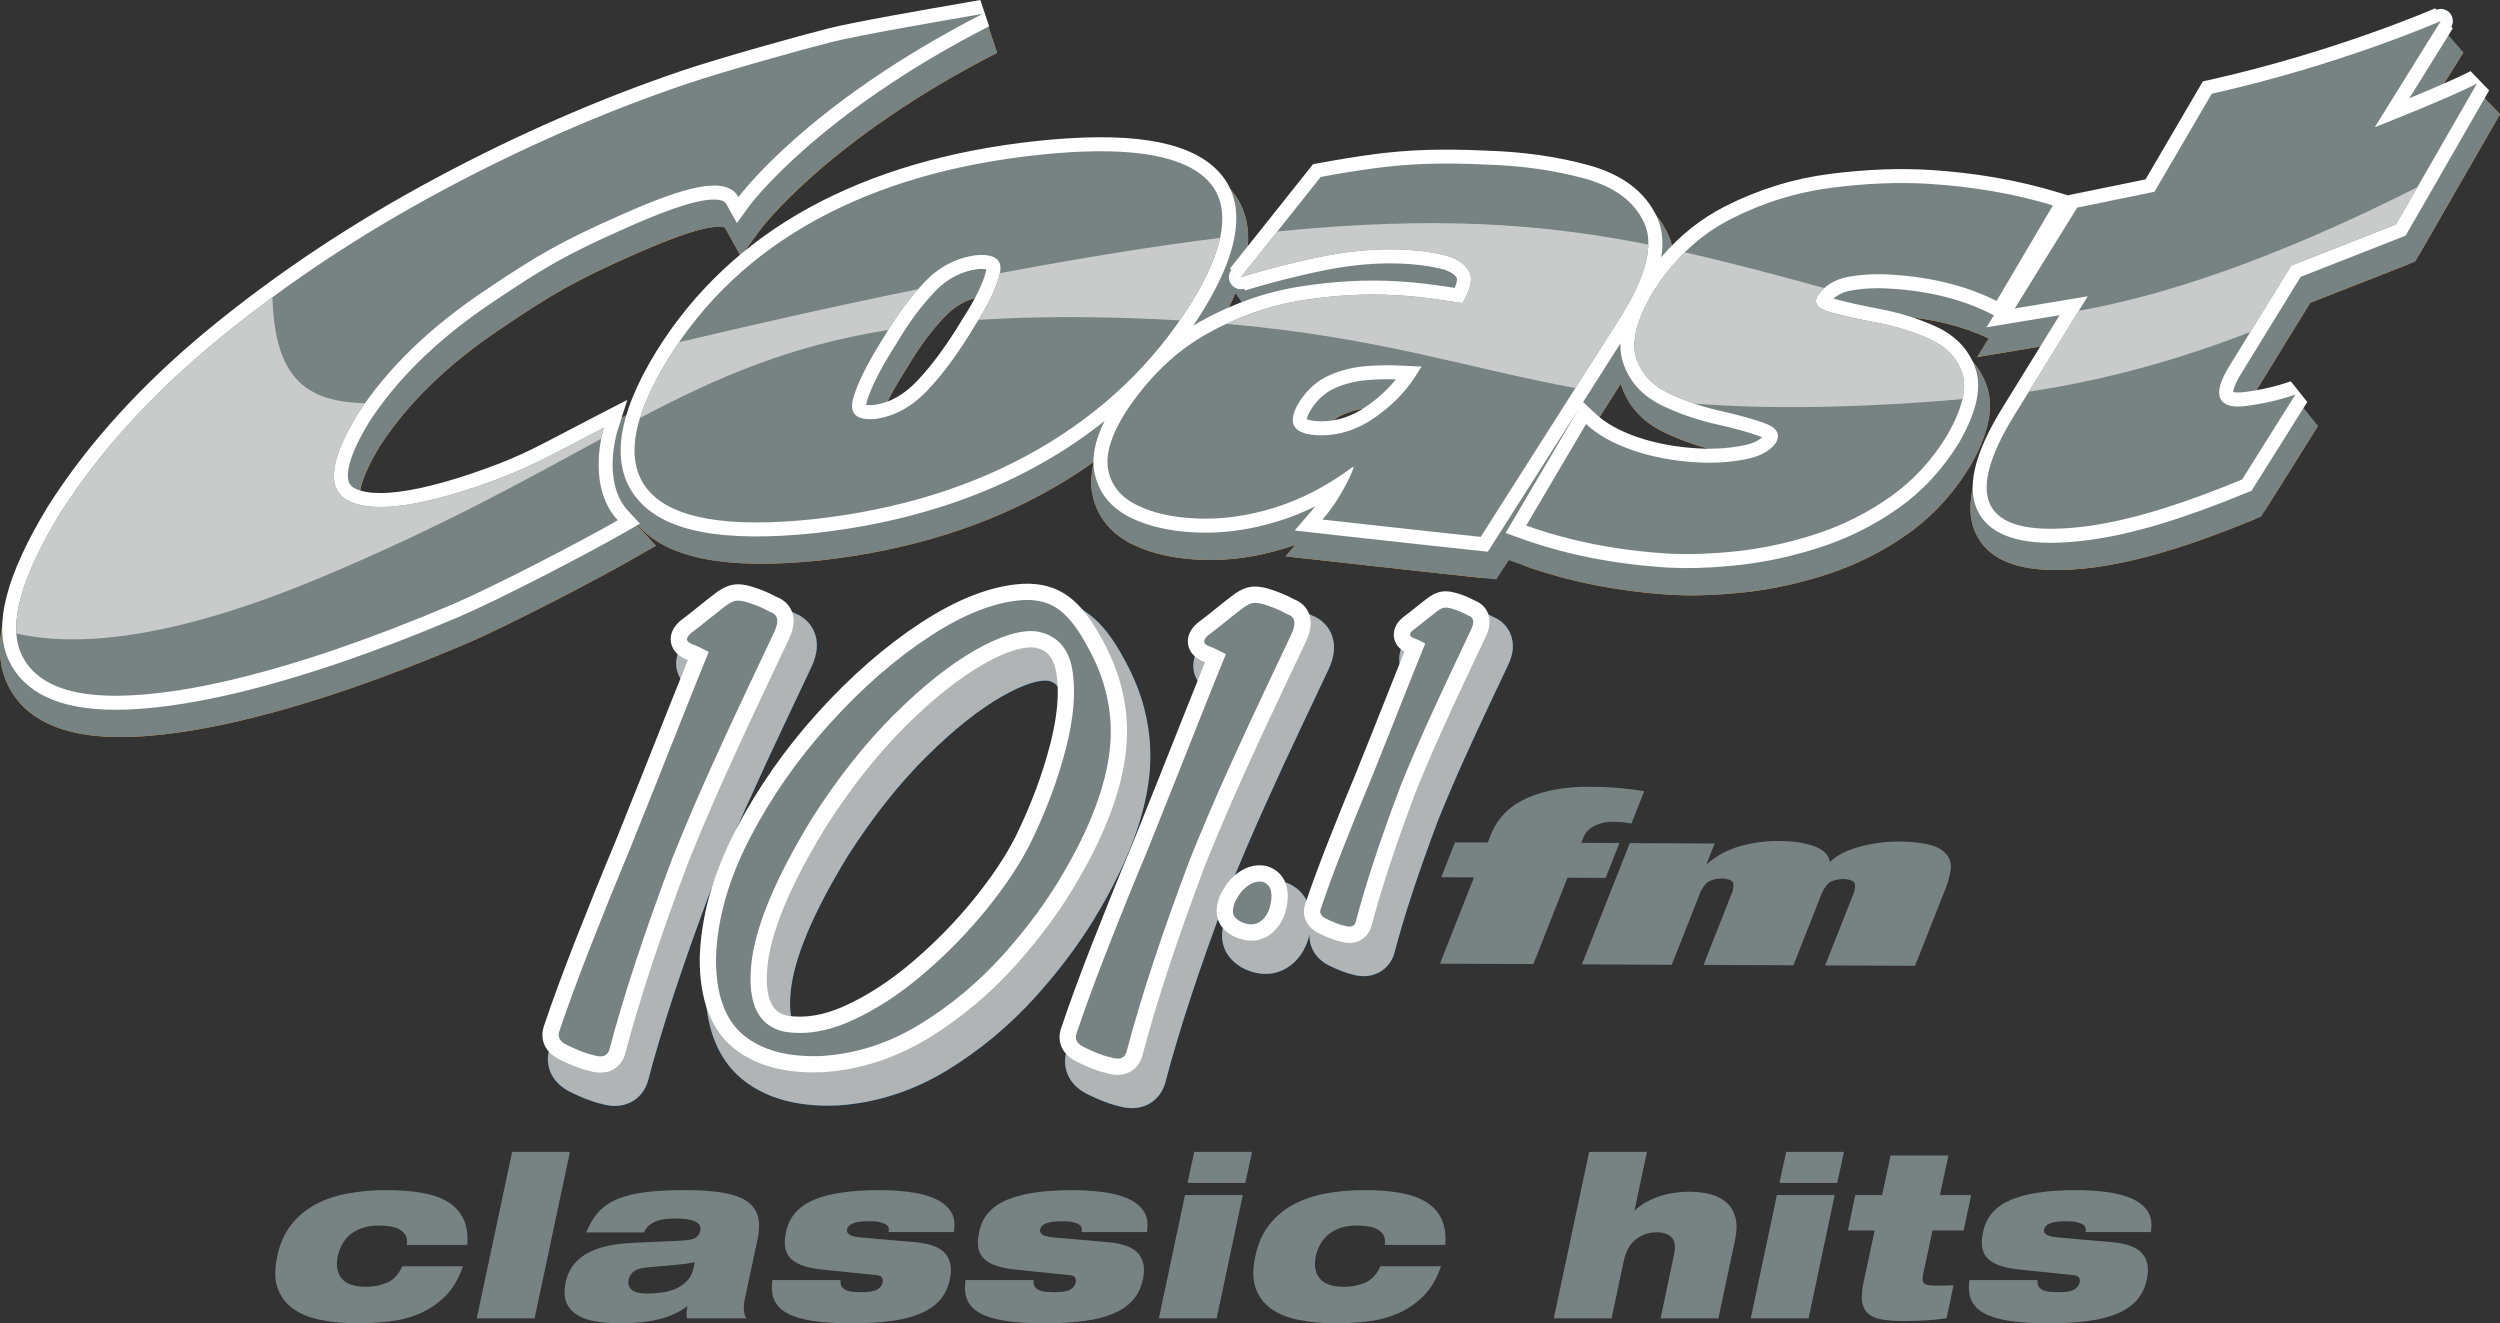 <?xml version="1.0" encoding="utf-8"?>
<!-- Generator: Adobe Illustrator 17.0.0, SVG Export Plug-In . SVG Version: 6.00 Build 0)  -->
<!DOCTYPE svg PUBLIC "-//W3C//DTD SVG 1.1//EN" "http://www.w3.org/Graphics/SVG/1.1/DTD/svg11.dtd">
<svg version="1.1" id="Layer_1" xmlns="http://www.w3.org/2000/svg" xmlns:xlink="http://www.w3.org/1999/xlink" x="0px" y="0px"
	 width="230px" height="121.742px" viewBox="0 0 230 121.742" enable-background="new 0 0 230 121.742" xml:space="preserve">
<rect x="0" y="0" width="230" height="121.742" fill="#333333" stroke="none"/>
<g>
	<path fill="#778383" d="M42.991,114.528h-5.574c0.056-0.359,0.025-0.648-0.096-0.87c-0.121-0.22-0.316-0.406-0.584-0.559
		c-0.213-0.125-0.49-0.215-0.83-0.271c-0.341-0.054-0.682-0.082-1.021-0.082c-0.596,0-1.114,0.077-1.553,0.227
		c-0.44,0.153-0.812,0.355-1.118,0.61c-0.305,0.255-0.549,0.551-0.734,0.889c-0.184,0.338-0.318,0.691-0.403,1.063
		c-0.185,0.867-0.067,1.559,0.351,2.075s1.159,0.775,2.223,0.775c0.724,0,1.379-0.129,1.968-0.384
		c0.589-0.256,1.053-0.758,1.394-1.503h5.574c-0.398,1.175-0.955,2.107-1.67,2.798c-0.716,0.691-1.515,1.22-2.393,1.586
		c-0.88,0.366-1.808,0.601-2.787,0.703c-0.979,0.104-1.922,0.157-2.829,0.157c-1.221,0-2.34-0.102-3.361-0.303
		c-1.021-0.198-1.872-0.537-2.553-1.014c-0.681-0.477-1.163-1.109-1.446-1.896c-0.285-0.788-0.298-1.768-0.043-2.943
		c0.241-1.161,0.67-2.132,1.287-2.912c0.617-0.781,1.369-1.406,2.255-1.875c0.886-0.471,1.883-0.806,2.988-1.006
		c1.106-0.2,2.269-0.301,3.489-0.301c1.248,0,2.35,0.084,3.307,0.251c0.958,0.167,1.755,0.449,2.394,0.844
		c0.638,0.397,1.109,0.918,1.415,1.564C42.945,112.797,43.062,113.59,42.991,114.528L42.991,114.528z M49.181,121.285h-5.318
		l3.255-15.315h5.317L49.181,121.285L49.181,121.285z M69.687,114.053l-1.17,5.471c-0.084,0.443-0.11,0.799-0.074,1.067
		c0.035,0.27,0.102,0.502,0.202,0.694H63.2c-0.057-0.316-0.043-0.69,0.042-1.119c-0.723,0.541-1.578,0.938-2.563,1.192
		c-0.986,0.256-2.188,0.384-3.606,0.384c-0.893,0-1.684-0.063-2.372-0.186c-0.688-0.125-1.254-0.34-1.701-0.643
		c-0.447-0.305-0.756-0.7-0.927-1.184c-0.17-0.482-0.177-1.091-0.021-1.823c0.113-0.511,0.315-0.978,0.605-1.397
		c0.292-0.422,0.689-0.789,1.193-1.101c0.502-0.311,1.116-0.555,1.839-0.734c0.724-0.18,1.581-0.29,2.575-0.332l4.53-0.207
		c0.553-0.028,0.947-0.11,1.181-0.25c0.234-0.138,0.386-0.365,0.458-0.683c0.069-0.375-0.094-0.65-0.49-0.829
		c-0.396-0.18-0.979-0.271-1.744-0.271c-0.299,0-0.6,0.014-0.904,0.042c-0.306,0.026-0.589,0.09-0.851,0.186
		c-0.263,0.097-0.5,0.229-0.713,0.394c-0.213,0.166-0.375,0.389-0.489,0.665h-5.317c0.326-0.789,0.716-1.428,1.169-1.918
		c0.454-0.49,1.05-0.888,1.787-1.191c0.724-0.291,1.584-0.495,2.584-0.612c1-0.116,2.209-0.176,3.628-0.176
		c1.346,0,2.484,0.08,3.413,0.238c0.928,0.159,1.66,0.418,2.191,0.777c0.532,0.359,0.875,0.829,1.032,1.408
		C69.885,112.497,69.871,113.21,69.687,114.053L69.687,114.053z M62.103,116.373c-0.744,0.069-1.605,0.146-2.584,0.229
		c-0.497,0.043-0.879,0.148-1.148,0.321c-0.27,0.173-0.447,0.439-0.533,0.799c-0.084,0.4,0.007,0.714,0.277,0.942
		c0.27,0.229,0.745,0.342,1.425,0.342c0.44,0,0.895-0.031,1.362-0.094c0.468-0.062,0.901-0.183,1.298-0.362
		c0.397-0.18,0.741-0.425,1.032-0.735c0.29-0.312,0.484-0.708,0.584-1.192l0.106-0.497
		C63.454,116.222,62.848,116.304,62.103,116.373L62.103,116.373z M87.747,113.348h-5.998c0.07-0.317-0.014-0.553-0.255-0.704
		c-0.143-0.084-0.331-0.152-0.564-0.208c-0.232-0.056-0.549-0.084-0.947-0.084c-0.396,0-0.723,0.022-0.978,0.063
		c-0.256,0.04-0.457,0.096-0.606,0.167c-0.148,0.067-0.259,0.151-0.329,0.246c-0.072,0.098-0.121,0.202-0.15,0.312
		c-0.028,0.153,0.036,0.295,0.192,0.426c0.157,0.132,0.517,0.225,1.085,0.28l4.977,0.435c1.404,0.125,2.343,0.484,2.818,1.078
		c0.476,0.594,0.606,1.374,0.394,2.343c-0.156,0.73-0.45,1.354-0.883,1.864c-0.433,0.511-1.021,0.929-1.765,1.254
		c-0.744,0.326-1.649,0.559-2.712,0.705c-1.064,0.145-2.298,0.218-3.702,0.218c-1.39,0-2.57-0.073-3.542-0.218
		c-0.972-0.146-1.752-0.376-2.34-0.693c-0.588-0.318-0.993-0.729-1.213-1.235c-0.22-0.504-0.273-1.114-0.16-1.833h6.254
		c-0.042,0.428,0.113,0.733,0.467,0.911c0.171,0.083,0.384,0.139,0.638,0.167c0.256,0.028,0.532,0.04,0.83,0.04
		c0.681,0,1.16-0.077,1.438-0.238c0.276-0.158,0.441-0.369,0.498-0.632c0.042-0.167,0.029-0.318-0.042-0.456
		c-0.072-0.137-0.249-0.221-0.531-0.248l-5.063-0.519c-0.752-0.083-1.365-0.218-1.84-0.403c-0.476-0.187-0.834-0.426-1.074-0.717
		c-0.242-0.29-0.383-0.631-0.425-1.024c-0.044-0.396-0.008-0.84,0.105-1.338c0.284-1.34,1.128-2.31,2.533-2.913
		c1.403-0.6,3.411-0.9,6.019-0.9c0.908,0,1.802,0.052,2.681,0.156c0.879,0.104,1.656,0.294,2.329,0.569
		c0.672,0.276,1.188,0.667,1.543,1.171C87.783,111.893,87.889,112.545,87.747,113.348L87.747,113.348z M105.51,113.348H99.51
		c0.071-0.317-0.015-0.553-0.255-0.704c-0.141-0.084-0.33-0.152-0.564-0.208c-0.234-0.056-0.55-0.084-0.946-0.084
		c-0.397,0-0.724,0.022-0.979,0.063c-0.255,0.04-0.457,0.096-0.606,0.167c-0.149,0.067-0.26,0.151-0.33,0.246
		c-0.072,0.098-0.121,0.202-0.149,0.312c-0.028,0.153,0.035,0.295,0.191,0.426c0.156,0.132,0.518,0.225,1.085,0.28l4.978,0.435
		c1.404,0.125,2.343,0.484,2.818,1.078c0.475,0.594,0.605,1.374,0.393,2.343c-0.156,0.73-0.449,1.354-0.882,1.864
		c-0.433,0.511-1.021,0.929-1.765,1.254c-0.745,0.326-1.649,0.559-2.713,0.705c-1.064,0.145-2.296,0.218-3.701,0.218
		c-1.39,0-2.57-0.073-3.541-0.218c-0.973-0.146-1.752-0.376-2.34-0.693c-0.589-0.318-0.993-0.729-1.212-1.235
		c-0.22-0.504-0.273-1.114-0.16-1.833h6.253c-0.042,0.428,0.114,0.733,0.469,0.911c0.17,0.083,0.383,0.139,0.638,0.167
		c0.255,0.028,0.532,0.04,0.83,0.04c0.681,0,1.161-0.077,1.435-0.238c0.277-0.158,0.444-0.369,0.501-0.632
		c0.043-0.167,0.029-0.318-0.042-0.456c-0.071-0.137-0.249-0.221-0.532-0.248l-5.063-0.519c-0.752-0.083-1.366-0.218-1.839-0.403
		c-0.476-0.187-0.834-0.426-1.076-0.717c-0.24-0.29-0.382-0.631-0.425-1.024c-0.043-0.396-0.007-0.84,0.106-1.338
		c0.284-1.34,1.128-2.31,2.532-2.913c1.403-0.6,3.41-0.9,6.019-0.9c0.907,0,1.801,0.052,2.681,0.156
		c0.879,0.104,1.656,0.294,2.33,0.569c0.673,0.276,1.188,0.667,1.541,1.171C105.545,111.893,105.651,112.545,105.51,113.348
		L105.51,113.348z M114.57,108.829h-5.318l0.618-2.859h5.317L114.57,108.829L114.57,108.829z M111.933,121.285h-5.317l2.403-11.337
		h5.318L111.933,121.285L111.933,121.285z M132.971,114.528h-5.573c0.058-0.359,0.024-0.648-0.095-0.87
		c-0.122-0.22-0.316-0.406-0.586-0.559c-0.213-0.125-0.49-0.215-0.83-0.271c-0.339-0.054-0.68-0.082-1.02-0.082
		c-0.596,0-1.115,0.077-1.555,0.227c-0.439,0.153-0.811,0.355-1.115,0.61c-0.306,0.255-0.551,0.551-0.734,0.889
		c-0.185,0.338-0.319,0.691-0.404,1.063c-0.184,0.867-0.066,1.559,0.351,2.075c0.419,0.517,1.16,0.775,2.224,0.775
		c0.723,0,1.379-0.129,1.967-0.384c0.59-0.256,1.053-0.758,1.395-1.503h5.573c-0.398,1.175-0.954,2.107-1.671,2.798
		c-0.716,0.691-1.514,1.22-2.393,1.586c-0.879,0.366-1.809,0.601-2.787,0.703c-0.978,0.104-1.922,0.157-2.828,0.157
		c-1.221,0-2.34-0.102-3.361-0.303c-1.021-0.198-1.871-0.537-2.553-1.014c-0.681-0.477-1.162-1.109-1.447-1.896
		c-0.283-0.788-0.297-1.768-0.041-2.943c0.24-1.161,0.669-2.132,1.285-2.912c0.617-0.781,1.369-1.406,2.256-1.875
		c0.887-0.471,1.883-0.806,2.988-1.006c1.107-0.2,2.27-0.301,3.488-0.301c1.248,0,2.352,0.084,3.309,0.251s1.754,0.449,2.393,0.844
		c0.639,0.397,1.109,0.918,1.415,1.564C132.926,112.797,133.041,113.59,132.971,114.528L132.971,114.528z M159.625,114.073
		l-1.532,7.212h-5.317l1.234-5.864c0.154-0.719,0.088-1.24-0.203-1.566c-0.29-0.323-0.754-0.485-1.395-0.485
		c-0.709,0-1.342,0.214-1.902,0.642c-0.561,0.428-0.939,1.113-1.139,2.053l-1.105,5.222h-5.318l3.254-15.315h5.318l-1.148,5.388
		h0.043c0.17-0.179,0.407-0.368,0.713-0.569c0.305-0.201,0.666-0.387,1.084-0.561c0.419-0.172,0.896-0.313,1.436-0.425
		c0.539-0.109,1.129-0.165,1.768-0.165c0.736,0,1.402,0.082,1.998,0.249c0.597,0.166,1.086,0.43,1.469,0.787
		c0.383,0.358,0.645,0.82,0.787,1.378C159.809,112.611,159.795,113.285,159.625,114.073L159.625,114.073z M169.027,108.829h-5.317
		l0.617-2.859h5.317L169.027,108.829L169.027,108.829z M166.389,121.285h-5.318l2.404-11.337h5.318L166.389,121.285L166.389,121.285
		z M181.344,109.948l-0.682,3.255h-2.871l-0.852,3.967c-0.057,0.262-0.074,0.467-0.053,0.617c0.022,0.15,0.088,0.26,0.201,0.329
		c0.113,0.067,0.27,0.112,0.469,0.134c0.198,0.021,0.439,0.03,0.724,0.03c0.212,0,0.443-0.004,0.69-0.01
		c0.248-0.007,0.5-0.019,0.756-0.03l-0.639,3.043c-0.496,0.069-1.063,0.129-1.701,0.178c-0.639,0.049-1.383,0.073-2.233,0.073
		c-0.808,0-1.486-0.048-2.032-0.145c-0.545-0.097-0.968-0.279-1.266-0.548c-0.297-0.269-0.478-0.642-0.543-1.116
		c-0.063-0.477-0.01-1.098,0.16-1.871l1-4.651h-2.468l0.681-3.255h2.467l0.787-3.647h5.318l-0.787,3.647H181.344L181.344,109.948z
		 M197.872,113.348h-5.999c0.07-0.317-0.015-0.553-0.256-0.704c-0.142-0.084-0.329-0.152-0.565-0.208
		c-0.233-0.056-0.549-0.084-0.945-0.084c-0.398,0-0.725,0.022-0.979,0.063c-0.255,0.04-0.456,0.096-0.606,0.167
		c-0.148,0.067-0.258,0.151-0.33,0.246c-0.07,0.098-0.119,0.202-0.147,0.312c-0.03,0.153,0.035,0.295,0.19,0.426
		c0.156,0.132,0.519,0.225,1.086,0.28l4.977,0.435c1.404,0.125,2.344,0.484,2.82,1.078c0.475,0.594,0.605,1.374,0.393,2.343
		c-0.156,0.73-0.451,1.354-0.883,1.864c-0.432,0.511-1.022,0.929-1.766,1.254c-0.745,0.326-1.648,0.559-2.713,0.705
		c-1.063,0.145-2.297,0.218-3.701,0.218c-1.389,0-2.57-0.073-3.541-0.218c-0.972-0.146-1.752-0.376-2.34-0.693
		c-0.589-0.318-0.993-0.729-1.213-1.235c-0.22-0.504-0.273-1.114-0.159-1.833h6.255c-0.044,0.428,0.113,0.733,0.466,0.911
		c0.172,0.083,0.384,0.139,0.64,0.167c0.254,0.028,0.531,0.04,0.828,0.04c0.682,0,1.16-0.077,1.436-0.238
		c0.276-0.158,0.442-0.369,0.501-0.632c0.041-0.167,0.029-0.318-0.043-0.456c-0.071-0.137-0.248-0.221-0.533-0.248l-5.061-0.519
		c-0.752-0.083-1.364-0.218-1.841-0.403c-0.475-0.187-0.832-0.426-1.074-0.717c-0.241-0.29-0.383-0.631-0.424-1.024
		c-0.044-0.396-0.008-0.84,0.105-1.338c0.283-1.34,1.127-2.31,2.531-2.913c1.404-0.6,3.41-0.9,6.02-0.9
		c0.908,0,1.801,0.052,2.681,0.156c0.878,0.104,1.655,0.294,2.329,0.569c0.674,0.276,1.188,0.667,1.542,1.171
		C197.906,111.893,198.014,112.545,197.872,113.348L197.872,113.348z"/>
	<path fill="#F78F27" d="M10.948,67.81c-5.323-0.021-8.781-1.678-10.29-4.931c-1.557-3.356-0.36-8.197,3.663-14.795
		c3.706-5.834,8.758-11.389,15.031-16.535c6.213-5.096,13.192-9.735,20.746-13.79c7.533-4.043,15.236-7.408,22.895-10.002
		c3.716-1.254,10.855-3.229,13.483-3.896c2.386-0.601,8.539-1.672,12.613-2.377l1.431-0.25l1.212,3.623
		C76.138,12.84,70.003,21.059,69.942,21.141l-1.784,2.431l-1.463-2.628c-0.254-0.164-1.643-0.497-8.241,2.422
		c-5.594,2.471-7.584,3.64-12.522,6.97c-4.794,3.23-8.505,6.854-11.029,10.776c-2.054,3.412-1.835,4.646-1.771,4.858
		c0.023,0.071,0.049,0.161,0.301,0.279c0.939,0.437,3.523,0.827,10.284-1.46c3.769-1.299,5.159-2.027,8.522-3.793
		c0.825-0.434,1.758-0.922,2.867-1.492l3.039-1.57c0.537-1.282,1.247-2.645,2.128-4.082l0.007-0.008
		c3.505-5.646,8.324-10.175,14.325-13.455c5.932-3.241,13.036-5.322,21.123-6.19c8.499-0.907,14.036-0.039,16.928,2.643
		c1.993,1.853,2.619,4.373,1.867,7.527l5.906-7.423l1.512,1.199l-0.353-1.898c1.884-0.351,3.626-0.631,5.179-0.835
		c1.57-0.211,3.217-0.346,4.881-0.4c1.65-0.056,3.563-0.032,5.689,0.071c3.333,0.103,6.506,0.557,9.397,1.347
		c3.322,0.908,5.59,2.644,6.738,5.156c0.309,0.677,0.488,1.408,0.537,2.191c1.441-1.425,3.051-2.592,4.824-3.495
		c3.14-1.597,6.469-2.628,9.898-3.062c3.332-0.424,6.469-0.545,9.322-0.367c4.191,0.262,8.168,0.956,11.818,2.063l-0.563,1.849
		l0.061,0.034l0.527-0.852l1.643,1.019l-0.387-1.891l6.263-1.282l4.837-8.282l1.669,0.975l-0.419-1.883
		c11.588-2.586,20.622-6.527,20.712-6.569l0.776,1.77l1.645,1.022l-2.93,4.705c1.453-0.617,2.852-1.24,3.718-1.694L230,10.508
		c-4.74,8.259-7.462,12.976-7.462,12.976l-1.673-0.966l0.705,1.8l-9.033,3.543l-5.412,8.801c-0.154,0.257-0.268,0.471-0.354,0.646
		c1.464-0.18,2.883-0.505,4.213-0.968l0.634,1.825l1.638,1.026l-4.906,7.816l-1.637-1.026l0.736,1.785
		c-5.995,2.474-10.672,3.878-14.719,4.425c-5.6,0.727-9.075-0.102-10.637-2.534c-1.572-2.437-0.873-5.971,2.137-10.802l4.4-7.125
		l-6.729,1.122l1.061-1.712c-2.406-1.157-5.26-1.854-8.486-2.07c-1.166-0.081-2.277-0.045-3.315,0.115
		c0.681,0.15,1.436,0.304,2.263,0.457c1.872,0.352,3.658,0.904,5.311,1.645c2.02,0.903,3.379,2.325,4.045,4.22
		c0.68,1.959,0.193,4.352-1.492,7.319c-1.565,2.584-3.514,4.695-5.822,6.322c-2.246,1.584-4.699,2.817-7.291,3.663
		c-2.531,0.832-5.08,1.391-7.578,1.67c-2.473,0.272-4.768,0.354-6.82,0.242c-4.92-0.308-9.482-1.216-13.579-2.689l0.656-1.817
		l-0.895-0.526l-1.662,2.609l-1.627-1.037l-0.205,1.921c-0.064-0.007-6.547-0.692-14.564-1.596l-3.625-0.407l0.91-1.065
		c-0.309,0.111-0.621,0.213-0.93,0.311c-2.688,0.834-5.344,1.192-7.885,1.069c-2.389-0.106-4.464-0.581-6.164-1.409
		c-1.995-0.978-3.271-2.541-3.691-4.53c-0.201-0.954-0.157-1.978,0.137-3.087c-1.192,0.857-2.443,1.66-3.747,2.41
		c-6.147,3.538-13.365,5.787-21.451,6.679c-8.606,0.89-14.087-0.177-16.776-3.256c-0.251-0.29-0.478-0.591-0.678-0.908
		c0.176,0.367,0.404,0.715,0.695,1.026l1.646,1.781l-2.102,1.207c-3.384,1.948-11.669,6.244-15.491,7.871
		c-3.662,1.557-7.303,2.96-10.827,4.169c-7.994,2.712-14.702,4.174-19.947,4.348C11.625,67.806,11.282,67.812,10.948,67.81z
		 M80.456,6.963c-1.266,0.246-2.343,0.473-3.034,0.644c-2.677,0.681-9.719,2.636-13.194,3.808
		c-7.452,2.528-14.957,5.806-22.304,9.748c-7.333,3.938-14.103,8.435-20.122,13.372c-5.954,4.889-10.731,10.133-14.199,15.59
		c-4.248,6.968-3.979,9.964-3.438,11.126c0.89,1.92,3.474,2.823,7.682,2.684c4.868-0.165,11.202-1.558,18.83-4.143
		c3.426-1.177,6.982-2.546,10.563-4.071c2.962-1.26,9.247-4.447,13.278-6.656c-0.701-1.467-0.923-3.032-0.93-4.41
		c-3.138,1.645-4.745,2.459-8.623,3.792c-6.309,2.136-10.488,2.55-13.161,1.304c-1.184-0.547-2.004-1.465-2.368-2.649
		c-0.608-1.992,0.088-4.544,2.187-8.032c2.842-4.412,6.919-8.413,12.149-11.938c5.087-3.43,7.293-4.726,13.121-7.303
		c4.239-1.875,8.505-3.526,11.201-2.505C69.933,15.258,73.843,11.356,80.456,6.963z M143.736,49.122
		c3.164,0.929,6.607,1.515,10.268,1.745c1.824,0.099,3.905,0.025,6.164-0.225c2.236-0.249,4.523-0.755,6.803-1.503
		c2.227-0.727,4.336-1.786,6.266-3.15c1.871-1.319,3.457-3.041,4.719-5.121c1.451-2.557,1.307-3.711,1.176-4.086
		c-0.309-0.875-0.934-1.504-1.977-1.97c-1.373-0.616-2.869-1.076-4.445-1.372c-1.811-0.34-3.262-0.665-4.436-0.998
		c-0.469-0.133-1.904-0.535-2.479-1.854c-0.322-0.733-0.282-1.562,0.111-2.33l0.1-0.183c0.928-1.414,2.369-2.327,4.173-2.646
		c1.436-0.256,2.974-0.328,4.564-0.212c3.166,0.212,6.053,0.838,8.6,1.867l3.02-5.121c-2.691-0.646-5.559-1.065-8.551-1.256
		c-2.611-0.162-5.5-0.049-8.591,0.345c-2.99,0.378-5.89,1.277-8.635,2.673c-2.607,1.325-4.797,3.401-6.512,6.164
		c-1.522,2.69-1.39,3.906-1.263,4.307c0.297,0.919,0.912,1.579,1.936,2.074c1.35,0.652,2.822,1.161,4.374,1.508
		c1.77,0.395,3.249,0.811,4.397,1.233c1.145,0.423,1.897,1.088,2.236,1.972c0.213,0.552,0.35,1.432-0.199,2.483l-0.123,0.205
		c-0.85,1.229-2.263,2.028-4.192,2.379c-1.562,0.28-3.149,0.376-4.732,0.282c-2.301-0.122-4.477-0.529-6.457-1.206
		c-1.164-0.398-2.209-0.874-3.119-1.423L143.736,49.122z M125.567,48.108c4.557,0.509,8.295,0.91,10.115,1.104l12.238-19.237
		c1.908-3.071,2.631-5.481,2.038-6.783c-0.659-1.439-2.046-2.436-4.243-3.032c-2.598-0.712-5.467-1.12-8.531-1.216
		c-2.053-0.099-3.86-0.124-5.402-0.07c-1.543,0.052-3.057,0.177-4.504,0.369c-1.295,0.17-2.729,0.396-4.274,0.676l-3.235,4.067
		c1.037-0.241,2.016-0.443,2.795-0.581c2.398-0.42,4.676-0.59,6.785-0.508c1.512,0.05,2.932,0.223,4.209,0.511
		c1.686,0.379,2.902,1.149,3.62,2.29c0.85,1.353,0.674,3.054-0.536,5.055l-1.656-0.999l-0.274,1.911l-2.72-0.395
		c-1.025-0.145-2.1-0.25-3.197-0.312c-2.604-0.159-5.383-0.007-8.266,0.45c-2.797,0.44-5.541,1.411-8.16,2.886
		c-2.545,1.435-4.818,3.635-6.749,6.54c-1.397,2.228-1.429,3.416-1.323,3.922c0.119,0.557,0.408,1.272,1.608,1.859
		c1.22,0.595,2.78,0.938,4.644,1.02c2.105,0.108,4.307-0.2,6.563-0.898c2.012-0.626,3.994-1.61,5.906-2.938
		c-0.361,0.036-0.729,0.053-1.094,0.05c-0.785-0.013-3.139-0.05-4.123-1.88c-0.639-1.192-0.432-2.635,0.625-4.287
		c0.939-1.397,2.105-2.406,3.492-3.031c1.256-0.563,2.613-0.908,4.023-1.019c1.278-0.105,2.547-0.117,3.768-0.042l4.958,0.232
		l-2.437,3.78c-1.047,1.628-2.476,3.073-4.246,4.301c-0.941,0.651-1.918,1.141-2.924,1.465l-0.064,1.482l1.824,0.637
		C126.791,45.561,126.407,46.655,125.567,48.108z M185.871,39.874l1.641,1.023c-2.948,4.735-2.406,6.306-2.17,6.672
		c0.234,0.364,1.422,1.5,6.883,0.789c3.573-0.479,7.775-1.731,13.183-3.931l2.081-3.316c-0.092,0.011-0.182,0.024-0.271,0.033
		c-2.787,0.33-3.852-0.964-4.238-1.765c-0.8-1.662,0.098-3.49,0.843-4.722l1.655,0.998l-1.648-1.01l6.093-9.912l9.608-3.77
		c0.613-1.062,2.047-3.546,4.168-7.241c-2.101,0.868-3.926,1.584-4.073,1.64l-0.702-1.8l-1.64-1.02l3.002-4.828
		c-3.7,1.335-9.007,3.06-15.117,4.471l-5.284,9.044l-7.138,1.459l-3.067,4.95l6.709-1.117l-8.872,14.37L185.871,39.874z
		 M63.563,35.879c-1.996,3.252-3.959,7.609-1.974,9.881c1.22,1.4,4.547,2.874,13.456,1.956c7.539-0.83,14.249-2.914,19.931-6.187
		c5.636-3.244,10.157-7.56,13.433-12.83c2.725-4.45,3.271-7.489,1.616-9.026c-1.371-1.273-4.895-2.589-13.887-1.631
		c-7.577,0.81-14.197,2.742-19.679,5.736C71.053,26.735,66.715,30.807,63.563,35.879z M124.82,44.792l0.045,0.016l0.063-1.397
		c-0.316,0.097-0.633,0.179-0.955,0.242L124.82,44.792z M147.68,39.467c0.85,0.801,2.069,1.475,3.621,2.006
		c1.643,0.561,3.469,0.898,5.428,1.001c1.279,0.079,2.566,0,3.826-0.226c0.093-0.015,0.18-0.033,0.27-0.051
		c-0.744-0.219-1.59-0.435-2.547-0.647c-1.842-0.41-3.598-1.016-5.215-1.799c-1.984-0.958-3.307-2.43-3.93-4.375
		c-0.008-0.025-0.018-0.049-0.021-0.072l-3.33,5.232l0.576,0.341L147.68,39.467z M121.554,39.966
		c0.118,0.012,0.255,0.017,0.415,0.02c0.01,0.001,0.02,0.001,0.031,0.001c1.307,0.006,2.548-0.408,3.783-1.261
		c0.591-0.41,1.131-0.847,1.614-1.31c-0.382,0.011-0.764,0.033-1.149,0.064c-0.972,0.08-1.894,0.311-2.747,0.693
		c-0.73,0.327-1.331,0.859-1.846,1.627C121.619,39.86,121.585,39.916,121.554,39.966z M113.769,26.699
		c-0.429,1.069-0.993,2.196-1.687,3.385c0.986-0.48,1.986-0.901,2.999-1.258l-0.471-1.459L113.769,26.699z M126.929,27.035
		c0.706,0,1.405,0.025,2.091,0.067c1.197,0.065,2.384,0.183,3.52,0.345l-0.271,1.904l0.275-1.904l1.249,0.181
		c-0.202-0.179-0.591-0.339-1.085-0.45c-1.041-0.237-2.221-0.377-3.502-0.421c-1.77-0.072-3.689,0.068-5.723,0.408
		C124.652,27.074,125.803,27.03,126.929,27.035z M80.48,42.364c-1.292-0.008-2.267-0.401-2.906-1.182
		c-0.477-0.581-0.947-1.615-0.483-3.243c0.465-1.627,1.486-3.663,3.122-6.219c1.213-2.054,2.546-3.841,3.963-5.307
		c1.621-1.682,3.576-2.686,5.808-2.983l0.101-0.01c0.608-0.05,2.468-0.197,3.607,1.108c0.459,0.527,0.941,1.461,0.622,2.909
		c-0.334,1.496-1.175,3.278-2.575,5.456c-1.447,2.428-2.979,4.522-4.518,6.163c-1.761,1.876-3.79,2.976-6.032,3.269l-0.092,0.011
		C80.883,42.355,80.678,42.364,80.48,42.364z M90.34,27.283c-1.297,0.205-2.406,0.8-3.387,1.814
		c-1.209,1.257-2.364,2.809-3.432,4.614l-0.037,0.063c-1.22,1.909-2.059,3.479-2.496,4.675c1.232-0.232,2.352-0.899,3.415-2.035
		c1.349-1.437,2.713-3.305,4.053-5.552C89.523,29.198,90.066,28.055,90.34,27.283z"/>
	<path fill-rule="evenodd" clip-rule="evenodd" fill="#DE7A26" d="M191.541,20.965l7.105-1.453l5.276-9.027l0,0
		c11.907-2.654,21.069-6.682,21.069-6.682l0,0l-6.07,9.761l0,0c0,0,6.846-2.674,9.402-4.018c-4.736,8.259-7.459,12.972-7.459,12.972
		l0,0l-9.636,3.78l-5.753,9.358l0,0c-0.799,1.318-1.049,2.277-0.76,2.884c0.291,0.604,1.048,0.83,2.266,0.686
		c1.617-0.194,3.161-0.55,4.636-1.061l0,0l-4.905,7.816l0,0c-4.773,1.97-9.742,3.689-14.238,4.293
		c-9.487,1.232-11.689-2.232-6.604-10.397l0,0l6.637-10.749l-6.717,1.119L191.541,20.965L191.541,20.965L191.541,20.965z
		 M140.853,50.217l5.505-9.341l0,0c1.059,0.995,2.498,1.803,4.317,2.425c1.821,0.622,3.802,0.989,5.948,1.104
		c1.432,0.083,2.856-0.002,4.271-0.256c1.417-0.255,2.399-0.779,2.949-1.574c0.402-0.771,0.068-1.355-0.996-1.751
		c-1.068-0.395-2.451-0.781-4.15-1.159c-1.699-0.38-3.298-0.931-4.794-1.653c-1.495-0.724-2.474-1.797-2.932-3.227
		c-0.458-1.428,0.022-3.389,1.44-5.88c1.915-3.1,4.346-5.399,7.299-6.902c2.95-1.5,6.039-2.456,9.266-2.866
		c3.227-0.412,6.211-0.527,8.955-0.354c4.066,0.256,7.859,0.913,11.379,1.982l0,0l-5.183,8.795l0,0
		c-2.711-1.365-5.883-2.173-9.522-2.416c-1.437-0.103-2.801-0.04-4.09,0.189c-1.289,0.228-2.252,0.829-2.891,1.802
		c-0.332,0.652,0.06,1.134,1.176,1.451c1.109,0.313,2.533,0.633,4.264,0.956c1.734,0.325,3.359,0.828,4.881,1.508
		c1.523,0.682,2.524,1.714,3.008,3.098c0.484,1.383,0.035,3.291-1.347,5.724c-1.406,2.321-3.159,4.218-5.257,5.698
		c-2.098,1.479-4.356,2.613-6.775,3.407c-2.42,0.791-4.816,1.323-7.191,1.586s-4.541,0.339-6.502,0.232
		C149.141,52.497,144.797,51.638,140.853,50.217L140.853,50.217L140.853,50.217L140.853,50.217z M130.604,36.558l0.62-0.962
		l-1.62-0.079l0,0c-1.142-0.071-2.31-0.058-3.512,0.038c-1.196,0.096-2.323,0.383-3.383,0.858c-1.059,0.475-1.943,1.245-2.656,2.313
		c-1.334,2.085-0.707,3.151,1.885,3.193c1.728,0.017,3.377-0.52,4.943-1.605C128.45,39.23,129.692,37.977,130.604,36.558
		L130.604,36.558L130.604,36.558L130.604,36.558z M114.611,27.367l7.331-9.222l0,0c1.859-0.345,3.553-0.616,5.082-0.82
		c1.523-0.202,3.088-0.329,4.691-0.385c1.6-0.052,3.443-0.029,5.529,0.073c3.227,0.099,6.223,0.526,8.98,1.281
		c2.759,0.752,4.588,2.118,5.49,4.092c0.9,1.979,0.182,4.851-2.158,8.617l0,0l-12.889,20.259l0,0c0,0-6.451-0.683-14.559-1.596
		c2.041-2.377,2.885-4.813,2.885-4.813l0,0l-0.131-0.005l0,0c-2.307,1.718-4.699,2.961-7.184,3.732
		c-2.481,0.771-4.887,1.098-7.217,0.984c-2.139-0.095-3.941-0.498-5.408-1.217c-1.469-0.717-2.352-1.782-2.65-3.193
		c-0.296-1.413,0.236-3.212,1.602-5.394c2.112-3.173,4.585-5.559,7.413-7.149c2.828-1.597,5.764-2.633,8.806-3.111
		c3.04-0.485,5.933-0.64,8.677-0.474c1.158,0.066,2.279,0.177,3.365,0.33l0,0l2.717,0.394l0,0c0.806-1.328,0.99-2.338,0.557-3.028
		c-0.436-0.691-1.238-1.169-2.408-1.434c-1.172-0.264-2.455-0.418-3.861-0.467c-1.981-0.076-4.105,0.085-6.375,0.484
		C120.626,25.706,116.751,26.675,114.611,27.367L114.611,27.367L114.611,27.367L114.611,27.367z M81.857,32.731
		c-1.528,2.392-2.497,4.303-2.909,5.741c-0.411,1.436,0.251,2.084,1.989,1.94c1.795-0.235,3.42-1.127,4.873-2.676
		c1.454-1.547,2.886-3.513,4.303-5.889c1.263-1.96,2.035-3.571,2.312-4.826c0.278-1.255-0.451-1.815-2.188-1.675
		c-1.797,0.238-3.355,1.04-4.675,2.408C84.246,29.121,83.008,30.779,81.857,32.731L81.857,32.731L81.857,32.731L81.857,32.731z
		 M61.92,34.863c3.344-5.386,7.881-9.645,13.613-12.778c5.729-3.133,12.531-5.121,20.399-5.963
		c7.837-0.835,12.974-0.125,15.407,2.134c2.437,2.263,2.005,6.086-1.29,11.465c-3.463,5.568-8.166,10.065-14.106,13.484
		c-5.943,3.42-12.844,5.563-20.7,6.433c-7.849,0.811-12.888-0.059-15.109-2.606C57.909,44.483,58.506,40.425,61.92,34.863
		L61.92,34.863L61.92,34.863L61.92,34.863z M55.991,41.22c0,0-1.685,5.31,1.286,8.514c-3.512,2.023-11.636,6.218-15.284,7.766
		c-3.646,1.552-7.212,2.926-10.698,4.124c-7.846,2.658-14.307,4.073-19.384,4.242c-5.077,0.167-8.245-1.097-9.498-3.8
		c-1.255-2.702-0.067-7.026,3.557-12.976c3.596-5.657,8.464-11.005,14.608-16.047c6.144-5.041,12.955-9.568,20.433-13.58
		c7.476-4.013,15.011-7.305,22.602-9.876c3.586-1.21,10.704-3.185,13.336-3.848C79.585,5.07,87.4,3.74,90.852,3.137
		c-16.282,8.334-22.47,16.865-22.47,16.865c-1.153-2.072-5.105-0.885-10.71,1.596c-5.689,2.515-7.786,3.74-12.822,7.134
		c-5.035,3.394-8.894,7.175-11.573,11.334c-2.585,4.294-2.806,6.938-0.661,7.937c2.145,0.997,6.049,0.534,11.718-1.381
		C49.207,44.942,50.361,44.122,55.991,41.22L55.991,41.22L55.991,41.22L55.991,41.22z"/>
	<path fill="#778383" d="M10.924,67.81c-5.304-0.021-8.757-1.684-10.266-4.931c-1.557-3.356-0.36-8.197,3.663-14.795
		c3.706-5.834,8.758-11.389,15.031-16.535c6.213-5.096,13.192-9.735,20.746-13.79c7.533-4.043,15.236-7.408,22.895-10.002
		c3.716-1.254,10.855-3.229,13.483-3.896c2.386-0.602,8.542-1.672,12.614-2.377l1.43-0.25l1.212,3.623
		c-15.688,8.029-21.729,16.196-21.787,16.279l-1.781,2.454l-1.47-2.647c-0.01,0-0.158-0.071-0.542-0.072
		c-1.831-0.009-5.27,1.418-7.699,2.494c-5.594,2.471-7.584,3.64-12.522,6.97c-4.794,3.23-8.505,6.854-11.029,10.776
		c-2.054,3.412-1.835,4.646-1.771,4.858c0.023,0.071,0.049,0.161,0.301,0.279c0.459,0.215,1.138,0.327,1.966,0.331
		c1.982,0.011,4.781-0.593,8.318-1.791c3.769-1.299,5.159-2.027,8.522-3.793c0.825-0.434,1.758-0.922,2.867-1.492l3.039-1.57
		c0.537-1.282,1.247-2.645,2.128-4.082c3.513-5.653,8.332-10.183,14.332-13.463c5.932-3.241,13.036-5.322,21.123-6.19
		c8.532-0.91,14.018-0.059,16.928,2.643c1.993,1.853,2.619,4.373,1.867,7.527l6.357-7.99l0.708-0.132
		c1.884-0.351,3.626-0.631,5.179-0.835c1.57-0.211,3.217-0.346,4.881-0.4c1.65-0.056,3.559-0.032,5.689,0.071
		c3.333,0.103,6.506,0.557,9.397,1.347c3.322,0.908,5.59,2.644,6.738,5.156c0.309,0.677,0.488,1.408,0.537,2.191
		c1.441-1.425,3.051-2.592,4.824-3.495c3.14-1.597,6.469-2.628,9.898-3.062c3.332-0.424,6.467-0.545,9.322-0.367
		c4.191,0.262,8.168,0.956,11.818,2.063l0.826,0.25l6.718-1.374l5.263-9.009l0.824-0.182c11.588-2.586,20.622-6.527,20.712-6.569
		l2.421,2.792l-2.93,4.705c1.453-0.617,2.852-1.24,3.718-1.694L230,10.508c-4.74,8.259-7.462,12.976-7.462,12.976l-0.337,0.586
		l-9.664,3.791l-5.416,8.809c-0.15,0.252-0.266,0.462-0.35,0.638c1.464-0.18,2.883-0.505,4.213-0.968l2.271,2.851l-5.233,8.34
		l-0.573,0.235c-5.995,2.474-10.672,3.878-14.719,4.425c-1.365,0.178-2.605,0.262-3.701,0.256c-3.597-0.012-5.987-1.044-7.105-3.065
		c-1.344-2.435-0.59-5.877,2.309-10.528l4.398-7.123l-6.729,1.122l1.061-1.712c-2.406-1.157-5.26-1.854-8.486-2.07
		c-1.18-0.081-2.272-0.045-3.315,0.115c0.681,0.15,1.436,0.304,2.263,0.457c1.872,0.352,3.658,0.904,5.311,1.645
		c2.02,0.903,3.379,2.325,4.045,4.22c0.68,1.959,0.193,4.352-1.492,7.319c-1.565,2.584-3.514,4.695-5.822,6.322
		c-2.246,1.584-4.699,2.817-7.291,3.663c-2.531,0.832-5.08,1.391-7.578,1.67c-2.475,0.273-4.768,0.358-6.82,0.242
		c-4.92-0.308-9.482-1.216-13.579-2.689l-1.407-0.508l-1.135,1.781l-1.191-0.124c-0.064-0.007-6.547-0.692-14.564-1.596
		l-3.625-0.407l0.91-1.065c-0.309,0.111-0.621,0.213-0.93,0.311c-2.689,0.834-5.344,1.199-7.885,1.069
		c-2.389-0.106-4.464-0.581-6.164-1.409c-1.995-0.978-3.271-2.541-3.691-4.53c-0.201-0.954-0.157-1.978,0.137-3.087
		c-1.192,0.857-2.441,1.66-3.747,2.41c-6.147,3.538-13.365,5.787-21.451,6.679c-8.685,0.898-14.072-0.159-16.776-3.256
		c-0.251-0.29-0.478-0.591-0.678-0.908c0.176,0.367,0.404,0.715,0.695,1.026l1.646,1.781l-2.102,1.207
		c-3.384,1.948-11.669,6.244-15.491,7.871c-3.662,1.557-7.303,2.96-10.827,4.169c-7.994,2.712-14.702,4.174-19.947,4.348
		C11.615,67.806,11.266,67.812,10.924,67.81z M80.456,6.963c-1.269,0.246-2.343,0.473-3.034,0.644
		c-2.677,0.681-9.719,2.636-13.194,3.808c-7.452,2.528-14.957,5.806-22.304,9.748c-7.333,3.938-14.103,8.435-20.122,13.372
		c-5.954,4.889-10.731,10.133-14.199,15.59c-4.248,6.968-3.979,9.964-3.438,11.126c0.89,1.916,3.514,2.816,7.682,2.684
		c4.868-0.165,11.202-1.558,18.83-4.143c3.426-1.177,6.982-2.546,10.563-4.071c2.962-1.26,9.247-4.447,13.278-6.655
		c-0.701-1.468-0.923-3.033-0.93-4.411c-3.138,1.645-4.745,2.459-8.623,3.792c-4.006,1.354-7.136,2.011-9.583,1.999l0,0
		c-1.419-0.007-2.59-0.232-3.578-0.695c-1.184-0.547-2.004-1.465-2.368-2.649c-0.608-1.992,0.088-4.544,2.187-8.032
		c2.842-4.412,6.919-8.413,12.149-11.938c5.087-3.43,7.293-4.726,13.121-7.303c4.553-2.013,7.241-2.829,9.276-2.821
		c0.762,0.002,1.391,0.129,1.913,0.331C69.913,15.276,73.826,11.367,80.456,6.963z M143.736,49.122
		c3.164,0.929,6.607,1.515,10.268,1.745c1.791,0.095,3.905,0.025,6.164-0.225c2.236-0.249,4.523-0.755,6.803-1.503
		c2.227-0.727,4.336-1.786,6.266-3.15c1.871-1.319,3.457-3.041,4.719-5.121c1.451-2.557,1.307-3.711,1.176-4.086
		c-0.309-0.875-0.934-1.504-1.977-1.97c-1.373-0.616-2.869-1.076-4.445-1.372c-1.811-0.34-3.262-0.665-4.436-0.998
		c-0.469-0.133-1.904-0.535-2.479-1.854c-0.322-0.733-0.282-1.562,0.111-2.33l0.1-0.183c0.928-1.414,2.369-2.327,4.173-2.646
		c1.436-0.256,2.974-0.327,4.564-0.212c3.166,0.212,6.053,0.838,8.6,1.867l3.02-5.121c-2.691-0.646-5.559-1.065-8.551-1.256
		c-2.615-0.162-5.504-0.05-8.591,0.345c-2.99,0.378-5.89,1.277-8.635,2.673c-2.607,1.325-4.797,3.401-6.512,6.164
		c-1.522,2.69-1.39,3.906-1.263,4.307c0.297,0.919,0.912,1.579,1.936,2.074c1.35,0.652,2.822,1.161,4.374,1.508
		c1.77,0.395,3.249,0.811,4.397,1.233c1.145,0.423,1.897,1.088,2.236,1.972c0.213,0.552,0.35,1.432-0.199,2.483l-0.123,0.205
		c-0.85,1.229-2.263,2.028-4.192,2.379c-1.564,0.28-3.149,0.376-4.732,0.282c-2.301-0.122-4.477-0.529-6.457-1.206
		c-1.164-0.398-2.209-0.874-3.119-1.423L143.736,49.122z M125.567,48.108c4.557,0.509,8.295,0.91,10.115,1.104l12.244-19.247
		c1.902-3.057,2.625-5.469,2.032-6.773c-0.659-1.439-2.046-2.436-4.243-3.032c-2.598-0.712-5.467-1.12-8.531-1.216
		c-2.076-0.102-3.854-0.12-5.402-0.07c-1.543,0.052-3.057,0.177-4.504,0.369c-1.295,0.17-2.729,0.396-4.274,0.676l-3.235,4.067
		c1.037-0.241,2.016-0.443,2.795-0.581c2.398-0.421,4.678-0.592,6.785-0.508c1.512,0.05,2.932,0.223,4.209,0.511
		c1.686,0.379,2.902,1.149,3.62,2.29c0.85,1.353,0.674,3.054-0.536,5.055l-0.661,1.096l-3.989-0.578
		c-1.023-0.145-2.099-0.25-3.197-0.312c-2.632-0.159-5.383-0.009-8.266,0.45c-2.797,0.44-5.541,1.411-8.16,2.886
		c-2.545,1.435-4.818,3.635-6.749,6.54c-1.397,2.228-1.429,3.416-1.323,3.922c0.119,0.557,0.408,1.272,1.608,1.859
		c1.22,0.595,2.78,0.938,4.644,1.02c0.255,0.012,0.502,0.02,0.748,0.02c1.866,0.01,3.82-0.3,5.814-0.918
		c2.012-0.626,3.994-1.61,5.906-2.938c-0.347,0.036-0.695,0.053-1.046,0.053c-0.833-0.016-3.187-0.053-4.171-1.883
		c-0.639-1.192-0.432-2.635,0.625-4.287c0.939-1.397,2.105-2.406,3.492-3.031c1.256-0.563,2.613-0.908,4.023-1.019
		c1.285-0.107,2.557-0.12,3.785-0.042l4.94,0.232l-2.437,3.78c-1.047,1.628-2.476,3.073-4.246,4.301
		c-0.616,0.424-1.247,0.781-1.889,1.068l1.57,0.071l-0.846,2.444C126.791,45.561,126.407,46.655,125.567,48.108z M196.387,26.522
		l-8.872,14.37c-2.884,4.631-2.417,6.237-2.205,6.62c0.542,0.982,3.155,1.333,6.915,0.846c3.573-0.479,7.777-1.731,13.183-3.931
		l2.081-3.316c-0.092,0.011-0.182,0.024-0.271,0.033c-2.771,0.334-3.868-0.997-4.238-1.765c-0.8-1.662,0.098-3.49,0.843-4.722
		l6.1-9.924l9.608-3.77c0.613-1.062,2.047-3.546,4.168-7.241c-2.101,0.868-3.926,1.584-4.073,1.64l-2.342-2.819l3.002-4.828
		c-3.7,1.335-9.007,3.06-15.117,4.471l-5.284,9.044l-7.138,1.459l-3.067,4.95L196.387,26.522z M101.847,17.715
		c-1.686-0.008-3.606,0.101-5.708,0.327c-7.577,0.81-14.197,2.742-19.679,5.736c-5.408,2.957-9.747,7.029-12.897,12.103
		c-1.993,3.248-3.958,7.605-1.973,9.879c1.724,1.979,6.448,2.68,13.456,1.956c7.539-0.83,14.249-2.914,19.931-6.187
		c5.636-3.244,10.157-7.56,13.433-12.83c2.725-4.45,3.271-7.489,1.616-9.026C109.076,18.793,106.887,17.736,101.847,17.715z
		 M146.915,38.751l0.765,0.716c0.85,0.801,2.069,1.475,3.621,2.006c1.643,0.561,3.469,0.898,5.428,1.001
		c1.319,0.083,2.565,0,3.826-0.226c0.093-0.015,0.18-0.033,0.27-0.051c-0.744-0.219-1.59-0.435-2.547-0.647
		c-1.842-0.41-3.598-1.016-5.215-1.799c-1.984-0.958-3.307-2.43-3.93-4.375c-0.008-0.025-0.018-0.049-0.021-0.072L146.915,38.751z
		 M121.554,39.966c0.118,0.012,0.255,0.017,0.415,0.02c1.338,0.007,2.579-0.407,3.814-1.26c0.591-0.41,1.131-0.847,1.614-1.31
		c-0.382,0.011-0.767,0.033-1.149,0.064c-0.972,0.08-1.894,0.311-2.747,0.693c-0.73,0.327-1.331,0.859-1.846,1.627
		C121.619,39.86,121.585,39.916,121.554,39.966z M113.658,26.971c-0.416,0.988-0.939,2.024-1.576,3.113
		c0.951-0.463,1.914-0.87,2.888-1.219L113.658,26.971z M126.914,27.033c0.707,0.002,1.415,0.027,2.105,0.069
		c1.197,0.065,2.384,0.183,3.52,0.345l1.253,0.181c-0.202-0.179-0.591-0.339-1.085-0.45c-1.041-0.237-2.221-0.377-3.502-0.421
		c-0.273-0.013-0.541-0.015-0.81-0.016c-1.53-0.009-3.179,0.135-4.909,0.424C124.652,27.071,125.797,27.027,126.914,27.033z
		 M80.465,42.364L80.465,42.364c-1.666-0.009-2.533-0.701-2.97-1.279c-0.431-0.574-0.849-1.585-0.405-3.146
		c0.465-1.627,1.486-3.663,3.122-6.219c1.213-2.057,2.546-3.841,3.963-5.307c1.621-1.682,3.576-2.686,5.808-2.983l0.101-0.01
		c0.24-0.021,0.464-0.03,0.673-0.027c1.351,0.004,2.366,0.418,3.013,1.229c0.416,0.521,0.849,1.434,0.543,2.816
		c-0.334,1.496-1.175,3.278-2.575,5.456c-1.447,2.428-2.979,4.522-4.518,6.163c-1.761,1.876-3.79,2.976-6.032,3.269l-0.092,0.011
		C80.872,42.355,80.663,42.365,80.465,42.364z M90.34,27.283c-1.297,0.205-2.406,0.8-3.387,1.814
		c-1.209,1.256-2.364,2.809-3.432,4.614l-0.037,0.063c-1.22,1.909-2.059,3.479-2.496,4.675c1.232-0.232,2.352-0.899,3.415-2.035
		c1.349-1.437,2.713-3.305,4.053-5.552C89.523,29.198,90.066,28.055,90.34,27.283z"/>
	<path fill="#066AB5" d="M56.557,101.744c-0.388-0.002-0.806-0.067-1.256-0.2c-0.415-0.093-0.863-0.237-1.364-0.431
		c-0.452-0.178-0.865-0.356-1.23-0.539c-2.171-0.947-2.625-2.809-2.108-4.246c0.738-2.204,1.727-4.894,2.92-7.943
		c1.189-3.029,2.417-6.069,3.656-9.028c0.805-1.995,1.646-4.095,2.51-6.27l2.187,0.868l-2.187-0.868l2.509-6.323l2.214,0.881
		l-2.214-0.881c0.482-1.216,0.938-2.352,1.362-3.406c-0.928-0.565-1.214-1.351-1.302-1.822c-0.112-0.573-0.12-1.699,1.063-2.763
		l0.164-0.132c0.443-0.332,0.938-0.721,1.491-1.168c0.599-0.484,1.119-0.895,1.551-1.221c0.559-0.45,1.133-0.772,1.702-0.939
		c0.717-0.214,1.527-0.179,2.467,0.101c0.889,0.268,1.699,0.599,2.414,0.995c0.812,0.317,1.433,0.89,1.771,1.646
		c0.435,0.975,0.351,2.103-0.247,3.356l-2.56,5.418l-2.095-0.99l2.093,0.995c-1.015,2.137-2.133,4.559-3.323,7.196
		c-1.166,2.588-2.304,5.256-3.38,7.925c-2.543,6.761-4.483,12.654-5.747,17.474l-0.042,0.138
		C59.183,100.759,58.133,101.75,56.557,101.744z M55.374,96.693c0.053,0.021,0.108,0.042,0.164,0.065
		c0.241-0.87,0.503-1.773,0.784-2.703C55.979,94.982,55.66,95.864,55.374,96.693z M68.463,60.615l1.002,0.535l-0.794,1.939
		c-0.079,0.197-0.161,0.393-0.242,0.596l1.688-3.569c-0.219-0.087-0.453-0.168-0.698-0.242c-0.013,0.012-0.028,0.021-0.043,0.034
		C69.086,60.125,68.788,60.358,68.463,60.615z M70.512,59.458l2.025,0.956l-2.027-0.975C70.512,59.447,70.512,59.45,70.512,59.458z
		 M104.135,101.946c-0.387,0-0.805-0.063-1.254-0.196c-0.417-0.095-0.865-0.238-1.367-0.434c-0.449-0.174-0.864-0.357-1.226-0.535
		c-2.173-0.947-2.628-2.811-2.108-4.25c0.733-2.2,1.721-4.889,2.919-7.944c1.183-3.02,2.413-6.056,3.654-9.026
		c0.806-1.994,1.647-4.095,2.511-6.271l2.137,0.85l-2.137-0.85l2.51-6.316c0.479-1.22,0.938-2.358,1.361-3.409
		c-0.924-0.567-1.211-1.353-1.305-1.821c-0.109-0.577-0.121-1.702,1.066-2.766l0.163-0.134c0.442-0.33,0.938-0.72,1.491-1.166
		c0.601-0.485,1.118-0.893,1.549-1.22c0.563-0.452,1.137-0.772,1.705-0.941c0.718-0.213,1.525-0.177,2.467,0.103
		c0.888,0.265,1.699,0.601,2.414,0.993c0.813,0.316,1.432,0.895,1.77,1.646c0.437,0.977,0.354,2.104-0.244,3.355l-2.563,5.421
		l-2.096-0.992l2.095,0.997c-1.017,2.138-2.103,4.494-3.321,7.198c-1.171,2.595-2.308,5.262-3.381,7.925
		c-2.545,6.762-4.485,12.654-5.748,17.467l-0.043,0.143C106.761,100.964,105.712,101.957,104.135,101.946z M102.953,96.898
		c0.053,0.022,0.107,0.043,0.164,0.066c0.24-0.873,0.502-1.777,0.783-2.707C103.557,95.188,103.24,96.071,102.953,96.898z
		 M111.926,67.824l1.888,0.745L111.926,67.824z M116.04,60.82l1.001,0.533l-0.793,1.938c-0.079,0.198-0.16,0.398-0.242,0.601
		l1.685-3.573c-0.216-0.085-0.448-0.17-0.694-0.243c-0.014,0.011-0.028,0.023-0.045,0.034
		C116.666,60.328,116.367,60.564,116.04,60.82z M118.094,59.664l2.021,0.953l-2.025-0.974
		C118.09,59.651,118.09,59.656,118.094,59.664z M76.108,101.721c-3.279-0.016-5.914-0.85-7.879-2.481
		c-2.262-1.881-3.391-4.885-3.355-8.922c0.129-3.917,1.256-7.932,3.353-11.991c2.026-3.925,4.619-7.646,7.703-11.061
		c3.085-3.414,6.335-6.244,9.659-8.422c3.498-2.289,6.781-3.538,9.751-3.715c1.877-0.101,3.494,0.357,4.823,1.356
		c1.174,0.879,2.235,2.23,3.246,4.131c1.954,3.477,2.738,7.164,2.309,10.918c-0.41,3.581-1.908,7.611-4.444,11.977
		c-1.567,2.75-3.569,5.489-5.947,8.132c-2.421,2.688-5.177,4.986-8.19,6.824c-3.146,1.915-6.524,3.003-10.041,3.232
		C76.758,101.716,76.431,101.721,76.108,101.721z M73.865,94.864c1.442,0.243,3.063-0.038,4.814-0.827
		c2.013-0.906,4.037-2.217,6.015-3.898c2.031-1.725,3.895-3.627,5.537-5.645c1.619-1.989,2.894-3.894,3.789-5.658
		c1.379-2.822,2.43-5.621,3.123-8.322c0.649-2.535,0.831-4.657,0.536-6.307c-0.218-1.238-0.715-1.466-1.301-1.582
		c-0.552-0.05-1.797,0.083-4.177,1.434c-2.139,1.215-4.482,3.082-6.961,5.543c-2.51,2.487-4.93,5.54-7.2,9.081
		c-3.221,5.241-5.015,9.499-5.302,12.612C72.453,94.373,73.389,94.744,73.865,94.864z M125.471,89.809
		c-0.33,0-0.682-0.052-1.057-0.163c-0.32-0.074-0.659-0.18-1.034-0.329c-0.323-0.128-0.63-0.26-0.899-0.393
		c-1.504-0.665-2.062-1.879-2.006-2.985c-0.033,0.15-0.071,0.303-0.116,0.455l-0.024,0.084c-0.482,1.477-1.367,2.239-2.027,2.619
		c-0.632,0.369-1.957,0.863-3.709,0.09l-0.063-0.03c-1.428-0.684-2.212-1.932-2.096-3.34c0.066-0.809,0.326-1.572,0.773-2.263
		c0.396-0.693,0.951-1.291,1.654-1.773c0.939-0.649,1.994-0.895,3.051-0.693l0.291,0.076c1.2,0.389,2.041,1.322,2.307,2.554
		c0.105,0.487,0.127,1.009,0.068,1.557c0.018-0.063,0.037-0.129,0.059-0.19c0.516-1.541,1.213-3.432,2.052-5.579
		c0.845-2.146,1.705-4.279,2.565-6.334c0.561-1.388,1.147-2.854,1.752-4.379l2.156,0.857l-2.156-0.857l1.757-4.421
		c0.267-0.673,0.518-1.308,0.761-1.907c-0.529-0.507-0.701-1.079-0.758-1.371c-0.084-0.44-0.157-1.576,0.967-2.58l0.166-0.138
		c0.301-0.226,0.645-0.489,1.019-0.794c0.427-0.346,0.797-0.639,1.104-0.871c0.447-0.359,0.93-0.626,1.418-0.771
		c0.629-0.186,1.33-0.163,2.124,0.074c0.644,0.193,1.243,0.438,1.779,0.731c0.719,0.289,1.272,0.813,1.581,1.495
		c0.391,0.881,0.332,1.867-0.182,2.938l-1.791,3.789l-2.095-0.989l2.095,0.993c-0.71,1.493-1.488,3.184-2.322,5.029
		c-0.811,1.803-1.602,3.662-2.353,5.522c-1.767,4.697-3.12,8.799-3.999,12.145l-0.039,0.142
		C127.891,88.876,126.91,89.814,125.471,89.809z M116.274,85.228c0.141,0.159,0.314,0.281,0.498,0.34l0.061-0.179L116.274,85.228z
		 M116.189,85.123l0.657,0.216l0.007-0.017c-0.106-0.178-0.231-0.303-0.329-0.356c-0.072-0.014-0.23-0.01-0.4,0.057
		C116.141,85.055,116.166,85.092,116.189,85.123z M130.924,65.222l0.673,0.268L130.924,65.222z M134.563,59.188l2.092,0.988
		l-2.086-1.006C134.569,59.176,134.564,59.183,134.563,59.188z"/>
	<path fill-rule="evenodd" clip-rule="evenodd" fill="#0768B1" d="M136.654,60.177l-1.792,3.799l0,0
		c-0.729,1.538-1.51,3.229-2.339,5.069c-0.83,1.84-1.627,3.708-2.395,5.61c-1.82,4.836-3.182,8.981-4.086,12.421
		c-0.133,0.401-0.477,0.509-1.039,0.327c-0.223-0.048-0.484-0.129-0.78-0.244c-0.294-0.114-0.55-0.23-0.767-0.339
		c-0.564-0.234-0.773-0.553-0.631-0.95c0.518-1.556,1.195-3.396,2.027-5.518c0.832-2.125,1.682-4.221,2.544-6.288
		c0.573-1.416,1.163-2.889,1.771-4.416l0,0l1.756-4.427l0,0c0.564-1.424,1.074-2.685,1.525-3.786
		c-0.471-0.248-0.822-0.414-1.063-0.497c-0.417-0.154-0.45-0.387-0.101-0.702c0.324-0.239,0.69-0.527,1.095-0.854
		c0.405-0.33,0.754-0.605,1.045-0.827c0.257-0.205,0.48-0.334,0.672-0.393c0.192-0.058,0.459-0.031,0.804,0.07
		c0.561,0.167,1.054,0.376,1.479,0.622C136.914,59.011,137.006,59.45,136.654,60.177L136.654,60.177L136.654,60.177L136.654,60.177z
		 M118.13,85.758c-0.206,0.631-0.532,1.076-0.983,1.332c-0.447,0.263-0.986,0.254-1.609-0.023c-0.563-0.271-0.824-0.626-0.788-1.064
		c0.035-0.439,0.186-0.857,0.45-1.244c0.221-0.416,0.547-0.772,0.98-1.068c0.432-0.299,0.868-0.408,1.309-0.322
		c0.418,0.134,0.671,0.414,0.764,0.841C118.342,84.636,118.302,85.148,118.13,85.758L118.13,85.758L118.13,85.758L118.13,85.758z
		 M120.115,60.617l-2.563,5.425l0,0c-1.04,2.196-2.156,4.614-3.342,7.24c-1.182,2.63-2.32,5.302-3.414,8.015
		c-2.605,6.911-4.551,12.828-5.842,17.746c-0.189,0.569-0.682,0.723-1.482,0.463c-0.321-0.065-0.693-0.186-1.116-0.346
		c-0.419-0.166-0.785-0.33-1.098-0.485c-0.804-0.334-1.105-0.789-0.9-1.358c0.743-2.221,1.707-4.849,2.898-7.882
		c1.189-3.034,2.399-6.027,3.634-8.979c0.817-2.025,1.662-4.13,2.526-6.308l0,0l2.508-6.323l0,0
		c0.807-2.033,1.534-3.835,2.177-5.408c-0.667-0.356-1.175-0.593-1.513-0.715c-0.598-0.214-0.646-0.55-0.146-0.997
		c0.464-0.346,0.987-0.755,1.564-1.226c0.581-0.468,1.079-0.859,1.493-1.176c0.367-0.293,0.685-0.482,0.961-0.563
		c0.271-0.083,0.654-0.044,1.145,0.101c0.801,0.24,1.508,0.536,2.115,0.892C120.485,58.953,120.614,59.58,120.115,60.617
		L120.115,60.617L120.115,60.617L120.115,60.617z M96.097,79.871c1.459-2.985,2.555-5.911,3.293-8.782
		c0.735-2.873,0.927-5.3,0.575-7.286c-0.354-1.987-1.433-3.146-3.24-3.472c-1.449-0.186-3.337,0.388-5.668,1.712
		c-2.33,1.324-4.814,3.296-7.452,5.915c-2.638,2.615-5.143,5.774-7.514,9.471c-3.449,5.613-5.336,10.165-5.66,13.65
		c-0.324,3.489,0.663,5.507,2.962,6.052c1.94,0.35,4.021,0.022,6.24-0.979c2.222-1.001,4.411-2.416,6.564-4.244
		c2.151-1.83,4.095-3.815,5.834-5.95C93.769,83.819,95.122,81.793,96.097,79.871L96.097,79.871L96.097,79.871L96.097,79.871z
		 M99.262,82.354c-1.493,2.626-3.381,5.201-5.661,7.738c-2.28,2.535-4.84,4.666-7.674,6.396c-2.835,1.727-5.829,2.691-8.983,2.898
		c-3.114,0.133-5.524-0.511-7.233-1.931c-1.71-1.419-2.548-3.792-2.516-7.118c0.115-3.533,1.146-7.181,3.094-10.946
		c1.943-3.768,4.398-7.291,7.364-10.571c2.962-3.282,6.031-5.959,9.205-8.036c3.174-2.075,6.047-3.188,8.618-3.343
		c1.313-0.068,2.412,0.232,3.298,0.899c0.888,0.664,1.749,1.787,2.591,3.367c1.74,3.1,2.423,6.287,2.052,9.563
		C103.037,74.545,101.656,78.244,99.262,82.354L99.262,82.354L99.262,82.354L99.262,82.354z M72.537,60.414l-2.564,5.425l0,0
		c-1.042,2.196-2.155,4.61-3.339,7.239c-1.186,2.63-2.323,5.299-3.417,8.012c-2.603,6.913-4.552,12.832-5.84,17.75
		c-0.189,0.567-0.683,0.721-1.481,0.463c-0.323-0.067-0.694-0.183-1.116-0.349c-0.42-0.164-0.788-0.327-1.098-0.481
		c-0.804-0.339-1.106-0.792-0.901-1.358c0.743-2.224,1.708-4.851,2.898-7.885c1.188-3.033,2.401-6.027,3.635-8.982
		c0.819-2.021,1.66-4.125,2.526-6.309l0,0l2.508-6.321l0,0c0.806-2.031,1.533-3.835,2.176-5.407
		c-0.667-0.353-1.171-0.592-1.515-0.712c-0.597-0.22-0.643-0.551-0.145-1.004c0.465-0.342,0.988-0.751,1.567-1.216
		c0.578-0.473,1.078-0.867,1.493-1.18c0.365-0.296,0.685-0.485,0.958-0.565c0.275-0.079,0.655-0.045,1.147,0.101
		c0.801,0.24,1.507,0.535,2.114,0.895C72.907,58.748,73.037,59.374,72.537,60.414L72.537,60.414L72.537,60.414L72.537,60.414z"/>
	<path fill="#B0B4B4" d="M104.119,101.946c-0.396,0-0.805-0.064-1.24-0.196c-0.415-0.095-0.863-0.238-1.365-0.434
		c-0.449-0.174-0.864-0.357-1.226-0.535c-2.173-0.947-2.628-2.811-2.108-4.25c0.733-2.2,1.721-4.889,2.919-7.944
		c1.183-3.02,2.413-6.056,3.654-9.026c0.806-1.994,1.647-4.095,2.511-6.271l2.51-6.316c0.479-1.221,0.938-2.358,1.361-3.409
		c-0.924-0.567-1.211-1.353-1.305-1.821c-0.109-0.577-0.121-1.702,1.066-2.766l0.163-0.134c0.442-0.33,0.938-0.72,1.491-1.166
		c0.601-0.485,1.118-0.893,1.549-1.22c0.563-0.452,1.137-0.772,1.705-0.941c0.715-0.21,1.514-0.182,2.467,0.103
		c0.888,0.265,1.699,0.601,2.414,0.993c0.813,0.316,1.432,0.895,1.77,1.646c0.438,0.977,0.354,2.109-0.249,3.365l-2.558,5.411
		c-1.018,2.142-2.104,4.499-3.322,7.203c-1.171,2.595-2.308,5.262-3.381,7.925c-2.545,6.762-4.485,12.654-5.748,17.467l-0.043,0.143
		C106.707,101.121,105.547,101.953,104.119,101.946z M102.953,96.898c0.053,0.022,0.107,0.043,0.16,0.066
		c0.244-0.873,0.506-1.777,0.787-2.707C103.557,95.188,103.24,96.071,102.953,96.898z M116.04,60.82l1.001,0.533l-0.793,1.938
		c-0.079,0.198-0.16,0.398-0.242,0.601l1.685-3.573c-0.216-0.085-0.448-0.17-0.694-0.243c-0.014,0.011-0.028,0.023-0.045,0.034
		C116.666,60.328,116.367,60.564,116.04,60.82z M56.54,101.742c-0.396,0-0.803-0.066-1.239-0.198
		c-0.415-0.095-0.862-0.234-1.364-0.431c-0.452-0.178-0.865-0.356-1.23-0.539c-2.171-0.947-2.625-2.809-2.108-4.246
		c0.738-2.204,1.727-4.894,2.92-7.943c1.189-3.029,2.417-6.069,3.656-9.028c0.805-1.995,1.646-4.095,2.51-6.27l2.509-6.323
		c0.482-1.216,0.938-2.352,1.362-3.406c-0.928-0.565-1.214-1.351-1.302-1.822c-0.112-0.573-0.12-1.699,1.063-2.763l0.164-0.132
		c0.443-0.332,0.938-0.721,1.491-1.168c0.599-0.484,1.119-0.895,1.551-1.221c0.559-0.45,1.133-0.772,1.702-0.939
		c0.716-0.212,1.515-0.183,2.467,0.101c0.889,0.268,1.699,0.599,2.414,0.995c0.812,0.317,1.433,0.89,1.771,1.646
		c0.437,0.978,0.351,2.109-0.253,3.365l-2.555,5.409c-1.016,2.142-2.134,4.563-3.324,7.201c-1.166,2.588-2.304,5.256-3.38,7.925
		c-2.543,6.761-4.483,12.654-5.747,17.474l-0.042,0.138C59.133,100.915,57.968,101.75,56.54,101.742z M55.374,96.693
		c0.053,0.021,0.108,0.042,0.164,0.065c0.241-0.87,0.503-1.773,0.784-2.703C55.979,94.982,55.66,95.864,55.374,96.693z
		 M68.463,60.615l1.002,0.535l-0.794,1.939c-0.079,0.197-0.161,0.393-0.242,0.596l1.688-3.569c-0.219-0.087-0.453-0.168-0.698-0.242
		c-0.013,0.012-0.028,0.021-0.043,0.034C69.086,60.125,68.788,60.358,68.463,60.615z M76.07,101.721
		c-3.237-0.016-5.876-0.849-7.842-2.481c-2.262-1.881-3.391-4.885-3.355-8.922c0.129-3.917,1.256-7.932,3.353-11.991
		c2.026-3.925,4.619-7.646,7.703-11.061c3.085-3.414,6.335-6.244,9.659-8.422c3.498-2.289,6.781-3.538,9.751-3.715
		c0.192-0.013,0.363-0.018,0.53-0.014c1.647,0.006,3.091,0.467,4.293,1.369c1.174,0.879,2.235,2.23,3.246,4.131
		c1.954,3.477,2.738,7.164,2.309,10.918c-0.411,3.585-1.908,7.617-4.45,11.987c-1.558,2.735-3.56,5.475-5.942,8.122
		c-2.421,2.688-5.177,4.986-8.19,6.824c-3.146,1.915-6.524,3.003-10.041,3.232C76.711,101.716,76.39,101.722,76.07,101.721z
		 M73.865,94.864c1.45,0.243,3.06-0.038,4.814-0.827c2.013-0.906,4.037-2.217,6.015-3.898c2.031-1.725,3.895-3.627,5.537-5.645
		c1.624-1.996,2.901-3.907,3.796-5.672c1.369-2.797,2.422-5.602,3.116-8.309c0.649-2.535,0.831-4.657,0.536-6.307
		c-0.218-1.238-0.715-1.466-1.301-1.582c-0.063-0.006-0.128-0.01-0.195-0.01c-0.655-0.002-1.875,0.246-3.982,1.443
		c-2.139,1.215-4.482,3.082-6.961,5.543c-2.51,2.487-4.93,5.54-7.2,9.081c-3.221,5.241-5.015,9.499-5.302,12.612
		C72.453,94.373,73.389,94.744,73.865,94.864z M125.455,89.806c-0.34-0.001-0.682-0.055-1.043-0.16
		c-0.318-0.074-0.657-0.18-1.032-0.329c-0.323-0.128-0.627-0.26-0.899-0.393c-1.504-0.665-2.062-1.879-2.006-2.985
		c-0.033,0.15-0.071,0.303-0.116,0.455l-0.024,0.084c-0.482,1.477-1.367,2.239-2.027,2.619c-1.09,0.632-2.4,0.669-3.709,0.09
		l-0.063-0.03c-1.428-0.684-2.212-1.932-2.096-3.34c0.066-0.809,0.326-1.572,0.773-2.263c0.396-0.693,0.951-1.291,1.654-1.773
		c0.938-0.647,1.998-0.89,3.051-0.693l0.291,0.076c1.2,0.389,2.041,1.322,2.307,2.554c0.105,0.487,0.127,1.009,0.068,1.557
		c0.018-0.063,0.037-0.129,0.059-0.19c0.516-1.541,1.213-3.432,2.052-5.579c0.845-2.146,1.705-4.279,2.565-6.334
		c0.561-1.388,1.147-2.854,1.752-4.379l1.757-4.421c0.267-0.673,0.522-1.308,0.761-1.907c-0.529-0.507-0.701-1.079-0.758-1.371
		c-0.084-0.44-0.157-1.576,0.967-2.58l0.166-0.138c0.301-0.226,0.645-0.489,1.019-0.794c0.427-0.346,0.797-0.639,1.104-0.871
		c0.447-0.359,0.93-0.626,1.418-0.771c0.605-0.182,1.326-0.166,2.124,0.074c0.644,0.193,1.243,0.438,1.779,0.731
		c0.719,0.289,1.272,0.813,1.581,1.495c0.393,0.881,0.33,1.872-0.186,2.942l-1.787,3.784c-0.71,1.497-1.488,3.188-2.322,5.033
		c-0.811,1.803-1.602,3.662-2.353,5.522c-1.767,4.697-3.12,8.799-3.999,12.145l-0.039,0.142
		C127.84,89.027,126.745,89.812,125.455,89.806z M116.274,85.228c0.141,0.159,0.314,0.281,0.498,0.34l0.061-0.179L116.274,85.228z
		 M116.189,85.123l0.657,0.216l0.007-0.017c-0.106-0.178-0.231-0.299-0.327-0.356c-0.062-0.008-0.261,0-0.402,0.057
		C116.141,85.055,116.166,85.092,116.189,85.123z"/>
	<path fill="#FFFFFF" d="M102.807,98.889c-0.313,0-0.66-0.054-1.039-0.169c-0.385-0.088-0.802-0.221-1.276-0.404
		c-0.437-0.171-0.831-0.345-1.181-0.518c-1.356-0.585-1.834-1.514-1.834-2.381c0.002-0.293,0.059-0.58,0.155-0.844
		c0.74-2.214,1.722-4.892,2.912-7.92c1.184-3.024,2.41-6.056,3.646-9.013c0.811-2.005,1.652-4.104,2.516-6.284l2.508-6.315
		c0-0.003,0-0.004,0.002-0.004c0.593-1.5,1.145-2.871,1.652-4.123c-0.034-0.013-0.063-0.022-0.088-0.032
		c-1.1-0.405-1.388-1.138-1.464-1.533c-0.019-0.108-0.033-0.226-0.033-0.354c0.003-0.466,0.183-1.055,0.843-1.641
		c0.031-0.033,0.068-0.06,0.102-0.085c0.451-0.338,0.957-0.732,1.517-1.187c0.595-0.482,1.105-0.886,1.531-1.208
		c0.497-0.399,0.979-0.673,1.444-0.807c0.551-0.168,1.208-0.132,1.994,0.101c0.856,0.261,1.633,0.578,2.304,0.953
		c0.63,0.234,1.111,0.665,1.365,1.232c0.137,0.313,0.205,0.64,0.205,0.99c-0.002,0.51-0.15,1.066-0.443,1.681l-2.562,5.419
		c0,0.001,0,0.003-0.002,0.005c-0.954,2.012-1.988,4.25-3.08,6.66c-0.003,0.017-0.01,0.024-0.015,0.04
		c-0.022,0.052-0.046,0.104-0.071,0.155c-0.004,0.015-0.013,0.027-0.019,0.041c-0.021,0.054-0.044,0.101-0.067,0.155
		c-0.025,0.051-0.051,0.106-0.073,0.159c-1.179,2.618-2.32,5.297-3.394,7.956c-2.564,6.804-4.513,12.728-5.781,17.567
		c-0.008,0.03-0.017,0.062-0.027,0.093C104.779,98.098,104.048,98.892,102.807,98.889z M100.609,95.103c0,0,0,0,0.003,0
		c0.274,0.138,0.603,0.282,0.97,0.429c0.296,0.113,0.554,0.2,0.774,0.25c1.297-4.816,3.22-10.615,5.718-17.251
		c1.098-2.728,2.257-5.443,3.451-8.099c1.19-2.64,2.319-5.084,3.354-7.264c0-0.001,0-0.001,0-0.001l2.562-5.425
		c0.001,0,0.001,0,0.001,0c0.002-0.003,0.004-0.007,0.004-0.01c0.007-0.017,0.014-0.031,0.021-0.045
		c-0.46-0.25-1.001-0.471-1.61-0.649c-0.175-0.055-0.283-0.073-0.338-0.078c-0.066,0.032-0.196,0.108-0.4,0.274
		c-0.438,0.331-0.923,0.714-1.488,1.172c-0.135,0.11-0.268,0.216-0.397,0.32c0.083,0.042,0.166,0.087,0.252,0.132
		c0.505,0.27,0.796,0.789,0.794,1.329c-0.001,0.186-0.037,0.377-0.111,0.557c-0.641,1.568-1.365,3.366-2.17,5.391
		c-0.002,0-0.002,0.004-0.002,0.004l-2.508,6.321c-0.736,1.858-1.457,3.658-2.159,5.402c-0.007,0.02-0.017,0.037-0.024,0.058
		c-0.014,0.04-0.033,0.075-0.049,0.114c-0.005,0.021-0.012,0.035-0.021,0.058c-0.007,0.02-0.018,0.045-0.025,0.067
		c-0.017,0.035-0.03,0.076-0.047,0.11c-0.006,0.02-0.014,0.038-0.021,0.057c-0.007,0.018-0.014,0.033-0.02,0.05
		c-0.01,0.021-0.02,0.041-0.025,0.062c-0.047,0.116-0.094,0.229-0.139,0.34c-1.232,2.95-2.451,5.963-3.627,8.968
		C102.237,90.525,101.326,92.993,100.609,95.103z M55.228,98.683c-0.313,0-0.66-0.053-1.039-0.171
		c-0.382-0.083-0.8-0.216-1.275-0.401c-0.436-0.17-0.832-0.345-1.181-0.517c-1.356-0.585-1.835-1.514-1.833-2.382
		c0.001-0.294,0.058-0.578,0.152-0.841c0.743-2.221,1.726-4.896,2.913-7.923c1.189-3.034,2.418-6.069,3.648-9.012
		c0.809-2.002,1.651-4.104,2.516-6.282c0,0,0,0,0-0.001l2.509-6.32c0.593-1.501,1.145-2.874,1.653-4.125
		c-0.038-0.012-0.067-0.022-0.09-0.029c-1.097-0.405-1.386-1.136-1.463-1.536c-0.019-0.105-0.033-0.224-0.031-0.353
		c0-0.464,0.183-1.051,0.841-1.642c0.035-0.03,0.068-0.061,0.104-0.084c0.449-0.336,0.955-0.729,1.516-1.186
		c0.593-0.483,1.104-0.887,1.533-1.209c0.496-0.399,0.979-0.672,1.444-0.807c0.551-0.164,1.206-0.135,1.993,0.103
		c0.858,0.257,1.632,0.58,2.301,0.952c0.633,0.236,1.114,0.666,1.367,1.237c0.141,0.308,0.207,0.636,0.205,0.985
		c0,0.509-0.147,1.067-0.442,1.678l-2.562,5.422l-0.001,0.006c-0.004,0.006-0.006,0.013-0.009,0.02
		c-0.888,1.869-1.85,3.949-2.868,6.195c0,0,0,0.001-0.001,0.003c-0.067,0.15-0.136,0.3-0.204,0.451
		c-0.002,0.006-0.002,0.006-0.003,0.009c-0.034,0.073-0.064,0.143-0.098,0.211c-0.003,0.014-0.004,0.018-0.009,0.027
		c-0.002,0.002-0.002,0.003-0.004,0.003c-0.042,0.097-0.087,0.193-0.131,0.293c-1.175,2.61-2.316,5.287-3.393,7.956
		c-2.559,6.806-4.51,12.727-5.78,17.568c-0.008,0.03-0.016,0.063-0.027,0.093C57.203,97.896,56.469,98.688,55.228,98.683z
		 M53.031,94.896h0.002c0.276,0.143,0.603,0.283,0.971,0.428c0.297,0.119,0.558,0.201,0.775,0.256
		c1.296-4.816,3.218-10.616,5.717-17.25c1.102-2.741,2.26-5.454,3.454-8.099c1.194-2.657,2.322-5.103,3.351-7.264l2.563-5.428
		c0.002-0.005,0.002-0.008,0.002-0.01c0.01-0.018,0.016-0.034,0.023-0.048c-0.463-0.247-1.004-0.467-1.613-0.648
		c-0.171-0.052-0.282-0.071-0.338-0.077c-0.065,0.032-0.195,0.107-0.401,0.272c-0.436,0.333-0.922,0.714-1.487,1.173
		c-0.135,0.109-0.266,0.216-0.397,0.321c0.083,0.043,0.167,0.087,0.254,0.133c0.504,0.268,0.796,0.787,0.793,1.326
		c0,0.188-0.037,0.38-0.111,0.562c-0.642,1.567-1.367,3.364-2.172,5.393l-2.508,6.319c-0.683,1.726-1.351,3.395-2.006,5.022
		c-0.006,0.017-0.014,0.033-0.02,0.052c-0.031,0.075-0.062,0.148-0.091,0.224c-0.024,0.06-0.049,0.119-0.072,0.18
		c-0.006,0.015-0.012,0.029-0.019,0.043c-0.009,0.026-0.021,0.053-0.031,0.079c-0.002,0.004-0.005,0.011-0.007,0.017
		c-0.007,0.018-0.015,0.037-0.022,0.054c0,0.006-0.003,0.009-0.003,0.013c-0.011,0.022-0.021,0.046-0.03,0.071
		c-0.045,0.109-0.089,0.219-0.132,0.327c-0.033,0.081-0.063,0.158-0.094,0.236c-1.229,2.94-2.448,5.952-3.63,8.969
		C54.659,90.317,53.747,92.791,53.031,94.896z M74.781,98.661c-3.074-0.015-5.533-0.781-7.35-2.29
		c-2.045-1.703-3.075-4.453-3.057-8.183c0-0.034,0-0.066,0-0.099c0.123-3.775,1.222-7.676,3.26-11.622
		c1.994-3.858,4.545-7.522,7.584-10.886c3.038-3.364,6.233-6.149,9.498-8.284c3.378-2.211,6.522-3.418,9.348-3.585
		c1.681-0.087,3.116,0.316,4.283,1.191c1.075,0.807,2.059,2.071,3.014,3.861c1.555,2.77,2.337,5.666,2.325,8.618
		c-0.002,0.604-0.037,1.212-0.108,1.817c-0.399,3.472-1.858,7.396-4.339,11.664c-1.539,2.702-3.504,5.391-5.846,7.99
		c-2.367,2.633-5.063,4.875-8.007,6.676c-3.031,1.845-6.286,2.891-9.669,3.111C75.4,98.656,75.086,98.661,74.781,98.661z
		 M100.3,64.061c-0.042,1.559-0.305,3.286-0.786,5.162c-0.757,2.961-1.901,6.009-3.396,9.068c-0.004,0.007-0.007,0.012-0.01,0.019
		c-1.018,2.008-2.443,4.147-4.24,6.355c-1.79,2.199-3.819,4.268-6.027,6.145c-1.924,1.634-3.902,2.969-5.892,3.979
		c1.326-0.44,2.623-1.049,3.879-1.815c2.698-1.643,5.166-3.703,7.341-6.12c2.196-2.442,4.039-4.957,5.473-7.478
		c0.001-0.002,0.005-0.006,0.005-0.009c2.278-3.911,3.608-7.445,3.96-10.505c0.056-0.514,0.088-1.017,0.088-1.523
		C100.703,66.23,100.569,65.144,100.3,64.061z M72.373,93.432c1.619,0.28,3.409-0.015,5.32-0.879
		c2.083-0.938,4.171-2.293,6.209-4.022c2.069-1.759,3.969-3.694,5.645-5.754c1.659-2.037,2.965-3.993,3.887-5.81
		c1.404-2.875,2.477-5.729,3.183-8.488c0.46-1.792,0.693-3.396,0.7-4.792c0.001-0.667-0.048-1.289-0.149-1.859
		c-0.3-1.693-1.17-2.096-1.993-2.253c-0.776-0.084-2.21,0.115-4.703,1.532c-2.206,1.253-4.608,3.164-7.138,5.676
		c-2.55,2.53-5.009,5.632-7.309,9.218c-3.297,5.367-5.128,9.739-5.429,12.982c-0.036,0.383-0.052,0.731-0.054,1.048
		C70.532,92.916,71.808,93.298,72.373,93.432z M67.366,88.233c-0.005,0.898,0.064,1.713,0.202,2.439
		c-0.011-0.213-0.017-0.434-0.016-0.665c0.002-0.41,0.023-0.841,0.066-1.303c0.35-3.754,2.271-8.432,5.873-14.297
		c2.433-3.794,5.031-7.064,7.736-9.75c2.719-2.696,5.331-4.767,7.767-6.151c1.179-0.671,2.26-1.164,3.258-1.486
		c-1.797,0.459-3.773,1.39-5.897,2.781c-3.051,1.991-6.051,4.612-8.916,7.783c-2.865,3.177-5.27,6.624-7.146,10.257
		c-1.834,3.551-2.82,7.019-2.927,10.311C67.365,88.182,67.365,88.208,67.366,88.233z M124.141,86.746
		c-0.258,0-0.539-0.042-0.84-0.131c-0.285-0.064-0.595-0.167-0.943-0.298c-0.311-0.124-0.594-0.25-0.853-0.376
		c-1.151-0.5-1.544-1.327-1.542-2.078c0.002-0.259,0.051-0.512,0.131-0.735c0.523-1.559,1.213-3.439,2.045-5.56
		c0.844-2.15,1.705-4.276,2.556-6.315c0.565-1.4,1.153-2.867,1.761-4.392l1.756-4.426c0.354-0.895,0.686-1.723,0.994-2.486
		c-0.68-0.375-0.885-0.923-0.946-1.244c-0.019-0.091-0.029-0.202-0.029-0.331c0-0.402,0.14-0.953,0.733-1.485
		c0.035-0.032,0.072-0.063,0.109-0.092c0.311-0.229,0.66-0.5,1.045-0.815c0.42-0.341,0.78-0.625,1.082-0.852
		c0.386-0.308,0.773-0.526,1.152-0.638c0.477-0.141,1.021-0.119,1.657,0.073c0.616,0.183,1.179,0.417,1.671,0.687
		c0.538,0.208,0.953,0.588,1.178,1.093c0.121,0.271,0.182,0.563,0.18,0.872c-0.001,0.424-0.119,0.882-0.354,1.367l-1.789,3.793
		c-0.002,0-0.002,0-0.003,0.006c-0.067,0.141-0.137,0.284-0.204,0.43c-0.57,1.211-1.187,2.545-1.836,3.977c-0.002,0-0.002,0-0.002,0
		c-0.001,0.007-0.004,0.013-0.006,0.018c0,0.007-0.008,0.01-0.008,0.015c-0.017,0.036-0.032,0.073-0.047,0.106l0,0
		c-0.025,0.049-0.047,0.099-0.067,0.147c-0.005,0.01-0.009,0.016-0.01,0.024c-0.007,0.012-0.011,0.026-0.019,0.042
		c-0.004,0.004-0.006,0.012-0.012,0.018c-0.004,0.011-0.006,0.021-0.012,0.032c-0.006,0.01-0.01,0.021-0.018,0.033
		c-0.006,0.017-0.014,0.036-0.023,0.053c-0.018,0.051-0.041,0.101-0.064,0.146c-0.818,1.816-1.615,3.688-2.367,5.554
		c-1.784,4.739-3.146,8.871-4.031,12.248c-0.008,0.03-0.015,0.058-0.027,0.087C125.879,86.1,125.185,86.753,124.141,86.746z
		 M123.158,83.411c0.09,0.039,0.186,0.077,0.287,0.119c0.027,0.007,0.049,0.016,0.071,0.023c0.524-1.896,1.181-4.001,1.962-6.297
		c-0.185,0.466-0.368,0.938-0.553,1.405C124.231,80.431,123.638,82.021,123.158,83.411z M130.99,63.537L130.99,63.537l-0.355,0.898
		c0.547-1.196,1.068-2.314,1.553-3.336l1.619-3.434c-0.202-0.086-0.421-0.165-0.656-0.235c-0.011-0.002-0.018-0.006-0.025-0.006
		c-0.025,0.017-0.054,0.036-0.086,0.064c-0.262,0.195-0.534,0.413-0.846,0.662c0.277,0.283,0.431,0.666,0.429,1.055
		c-0.001,0.188-0.036,0.378-0.112,0.562C132.061,60.863,131.553,62.119,130.99,63.537z M115.102,86.542
		c-0.436-0.004-0.936-0.099-1.492-0.345c-1.471-0.704-1.684-1.793-1.682-2.375c0.002-0.069,0.004-0.128,0.007-0.18
		c0.058-0.677,0.28-1.314,0.661-1.898c0.332-0.595,0.809-1.105,1.413-1.523c0.758-0.523,1.603-0.717,2.435-0.563
		c0.064,0.013,0.126,0.029,0.188,0.051c0.918,0.298,1.557,1.008,1.762,1.948c0.056,0.255,0.082,0.523,0.079,0.808
		c-0.001,0.459-0.079,0.949-0.226,1.467c-0.005,0.02-0.01,0.034-0.016,0.054c-0.324,0.988-0.88,1.718-1.656,2.166
		C116.217,86.358,115.721,86.545,115.102,86.542z M115.016,83.533c0.051,0.013,0.09,0.016,0.103,0.016
		c0.106-0.07,0.208-0.313,0.257-0.467c0.019-0.054,0.029-0.107,0.04-0.154c-0.089,0.092-0.163,0.193-0.221,0.3
		c-0.022,0.046-0.052,0.09-0.081,0.135C115.073,83.417,115.041,83.476,115.016,83.533z"/>
	<path fill-rule="evenodd" clip-rule="evenodd" fill="#778383" d="M135.332,57.94l-1.793,3.8l0,0
		c-0.729,1.537-1.508,3.228-2.34,5.067c-0.827,1.841-1.625,3.71-2.389,5.608c-1.824,4.841-3.185,8.984-4.092,12.426
		c-0.13,0.396-0.477,0.505-1.035,0.324c-0.227-0.047-0.486-0.129-0.781-0.243c-0.295-0.116-0.551-0.23-0.768-0.341
		c-0.565-0.233-0.773-0.55-0.632-0.948c0.521-1.554,1.196-3.394,2.026-5.519c0.834-2.122,1.684-4.222,2.547-6.286
		c0.572-1.419,1.162-2.889,1.768-4.417l0,0l1.755-4.425l0,0c0.567-1.424,1.074-2.687,1.525-3.785
		c-0.468-0.251-0.821-0.417-1.058-0.5c-0.42-0.154-0.453-0.388-0.104-0.7c0.326-0.241,0.689-0.529,1.097-0.855
		c0.405-0.328,0.753-0.606,1.045-0.825c0.257-0.207,0.481-0.339,0.671-0.396c0.191-0.058,0.459-0.032,0.802,0.073
		c0.563,0.168,1.058,0.374,1.481,0.622C135.592,56.775,135.684,57.216,135.332,57.94L135.332,57.94L135.332,57.94L135.332,57.94z
		 M116.807,83.521c-0.207,0.632-0.533,1.076-0.98,1.334c-0.451,0.259-0.986,0.251-1.609-0.025c-0.563-0.27-0.826-0.624-0.789-1.064
		c0.035-0.441,0.186-0.855,0.447-1.247c0.222-0.412,0.549-0.767,0.982-1.066c0.434-0.298,0.867-0.405,1.312-0.321
		c0.415,0.134,0.669,0.416,0.759,0.841C117.022,82.402,116.983,82.916,116.807,83.521L116.807,83.521L116.807,83.521L116.807,83.521
		z M118.793,58.384l-2.563,5.423l0,0c-1.041,2.198-2.156,4.611-3.34,7.238c-1.185,2.631-2.324,5.302-3.415,8.014
		c-2.607,6.916-4.552,12.83-5.843,17.75c-0.188,0.567-0.68,0.721-1.482,0.461c-0.322-0.066-0.692-0.181-1.114-0.349
		c-0.42-0.165-0.787-0.327-1.098-0.484c-0.805-0.335-1.105-0.786-0.901-1.354c0.742-2.219,1.708-4.848,2.898-7.882
		c1.188-3.035,2.401-6.031,3.637-8.98c0.816-2.026,1.658-4.128,2.522-6.313l0,0l2.511-6.32l0,0c0.806-2.032,1.534-3.836,2.177-5.407
		c-0.667-0.356-1.176-0.593-1.514-0.711c-0.598-0.219-0.647-0.554-0.145-1.003c0.463-0.346,0.984-0.752,1.564-1.22
		c0.58-0.473,1.076-0.863,1.492-1.179c0.369-0.296,0.688-0.483,0.959-0.563c0.275-0.081,0.657-0.048,1.146,0.099
		c0.804,0.244,1.508,0.536,2.117,0.892C119.162,56.716,119.291,57.345,118.793,58.384L118.793,58.384L118.793,58.384L118.793,58.384
		z M94.773,77.631c1.459-2.979,2.556-5.904,3.292-8.778c0.736-2.87,0.928-5.298,0.577-7.285c-0.353-1.987-1.434-3.145-3.242-3.472
		c-1.445-0.186-3.336,0.385-5.667,1.709c-2.331,1.325-4.814,3.298-7.452,5.914c-2.64,2.622-5.144,5.777-7.515,9.472
		c-3.447,5.614-5.335,10.167-5.659,13.653c-0.324,3.487,0.663,5.504,2.962,6.052c1.94,0.349,4.021,0.022,6.241-0.98
		c2.222-0.999,4.407-2.415,6.562-4.245c2.154-1.829,4.098-3.813,5.836-5.948C92.445,81.586,93.799,79.557,94.773,77.631
		L94.773,77.631L94.773,77.631L94.773,77.631z M97.942,80.12c-1.494,2.622-3.383,5.202-5.664,7.737
		c-2.281,2.531-4.838,4.666-7.674,6.394c-2.834,1.73-5.827,2.694-8.982,2.899c-3.114,0.132-5.526-0.515-7.234-1.93
		c-1.707-1.421-2.546-3.791-2.517-7.116c0.116-3.533,1.148-7.183,3.093-10.951c1.945-3.766,4.402-7.289,7.364-10.569
		c2.965-3.283,6.033-5.96,9.208-8.033c3.171-2.077,6.045-3.193,8.619-3.347c1.311-0.064,2.409,0.228,3.296,0.897
		c0.886,0.669,1.752,1.791,2.591,3.367c1.742,3.102,2.423,6.289,2.05,9.564C101.715,72.313,100.334,76.007,97.942,80.12
		L97.942,80.12L97.942,80.12L97.942,80.12z M71.217,58.179l-2.565,5.425l0,0c-1.042,2.196-2.155,4.609-3.34,7.238
		c-1.184,2.63-2.325,5.301-3.416,8.014c-2.604,6.915-4.553,12.827-5.841,17.745c-0.188,0.573-0.681,0.726-1.481,0.467
		c-0.321-0.068-0.694-0.186-1.116-0.349c-0.421-0.166-0.786-0.329-1.097-0.487c-0.808-0.334-1.108-0.789-0.904-1.355
		c0.744-2.22,1.712-4.846,2.899-7.884c1.19-3.032,2.401-6.025,3.635-8.978c0.819-2.025,1.66-4.127,2.528-6.312l0,0l2.507-6.318l0,0
		c0.806-2.033,1.535-3.836,2.176-5.41c-0.668-0.354-1.171-0.592-1.514-0.71c-0.597-0.22-0.644-0.555-0.143-0.999
		c0.463-0.35,0.987-0.755,1.563-1.225c0.58-0.47,1.079-0.864,1.494-1.182c0.366-0.293,0.686-0.479,0.96-0.561
		c0.274-0.08,0.654-0.046,1.144,0.102c0.804,0.239,1.511,0.535,2.118,0.89C71.585,56.512,71.714,57.141,71.217,58.179L71.217,58.179
		L71.217,58.179L71.217,58.179z"/>
	<path fill="#FAFDFF" d="M124.548,44.099c-0.017,0-0.033,0-0.052-0.003l-0.129-0.004c-0.613-0.031-1.084-0.554-1.053-1.164
		c0.029-0.614,0.539-1.091,1.164-1.055l0.127,0.007c0.613,0.029,1.087,0.551,1.059,1.164
		C125.631,43.64,125.139,44.101,124.548,44.099z M114.164,26.609c-0.24,0-0.484-0.078-0.688-0.242
		c-0.479-0.382-0.561-1.08-0.178-1.56l7.334-9.221c0.383-0.477,1.08-0.556,1.561-0.178c0.48,0.383,0.56,1.081,0.178,1.563
		l-7.332,9.218C114.819,26.467,114.491,26.609,114.164,26.609z M191.096,20.209c-0.516-0.002-0.975-0.366-1.084-0.887
		c-0.121-0.603,0.268-1.19,0.869-1.312l6.619-1.356l5.021-8.592c0.006-0.01,0.014-0.021,0.022-0.033
		c0.074-0.122,0.17-0.226,0.281-0.305c0.116-0.087,0.25-0.15,0.396-0.187c0.001,0,0.004,0,0.004,0c0.006,0,0.014-0.001,0.02-0.004
		c11.65-2.603,20.77-6.576,20.861-6.617c0.561-0.249,1.217,0.01,1.465,0.569c0.246,0.563-0.009,1.219-0.572,1.464
		c-0.092,0.041-9.152,3.994-20.799,6.644l-5.033,8.61c-0.16,0.272-0.426,0.463-0.736,0.525l-7.104,1.455
		C191.248,20.205,191.171,20.209,191.096,20.209z"/>
	<path fill="#FFFFFF" d="M10.483,65.298c-5.03-0.022-8.286-1.557-9.679-4.56c-1.459-3.143-0.273-7.784,3.627-14.187
		c3.664-5.767,8.669-11.268,14.892-16.373c6.18-5.07,13.125-9.686,20.64-13.719c7.503-4.027,15.173-7.379,22.797-9.96
		c3.553-1.197,10.715-3.191,13.433-3.879c2.387-0.603,8.832-1.72,12.683-2.389L90.192,0l0.807,2.416
		C75.239,10.481,69.04,18.809,68.98,18.892l-1.188,1.624l-0.977-1.757c-0.061-0.108-0.221-0.396-1.103-0.401
		c-1.929-0.009-5.267,1.357-7.96,2.547c-5.638,2.492-7.642,3.669-12.623,7.027c-4.868,3.281-8.638,6.969-11.21,10.965
		c-2.014,3.345-2.022,4.813-1.847,5.393c0.069,0.219,0.196,0.469,0.646,0.677c0.551,0.258,1.304,0.389,2.236,0.394
		c2.056,0.008,4.925-0.607,8.527-1.824c3.815-1.314,5.219-2.05,8.608-3.83c0.825-0.433,1.762-0.924,2.871-1.496l2.752-1.42
		l-0.937,2.952c-0.012,0.045-1.412,4.646,1.004,7.251l1.098,1.184l-1.399,0.804c-3.363,1.935-11.608,6.217-15.42,7.839
		c-3.655,1.553-7.283,2.949-10.785,4.152c-7.936,2.689-14.581,4.141-19.759,4.313C11.161,65.293,10.817,65.298,10.483,65.298z
		 M83.171,3.851c-2.615,0.472-5.093,0.948-6.347,1.265c-2.685,0.677-9.75,2.645-13.242,3.821c-7.487,2.534-15.023,5.83-22.403,9.788
		c-7.368,3.957-14.172,8.479-20.225,13.445C14.943,37.1,10.121,42.396,6.616,47.911c-4.187,6.87-4.204,10.181-3.477,11.745
		c1.009,2.174,3.82,3.205,8.288,3.057c4.927-0.164,11.325-1.57,19.014-4.178c3.44-1.18,7.011-2.554,10.609-4.088
		c3.126-1.329,9.893-4.776,13.891-6.992c-1.11-1.903-1.244-4.084-1.113-5.757c-0.188,0.097-0.367,0.195-0.544,0.285
		c-3.408,1.789-4.965,2.606-8.971,3.987c-3.934,1.329-6.999,1.972-9.371,1.959l0,0c-1.305-0.004-2.417-0.215-3.307-0.63
		c-1.016-0.473-1.715-1.253-2.023-2.26c-0.549-1.801,0.125-4.188,2.125-7.506c2.78-4.322,6.797-8.26,11.953-11.735
		c5.056-3.407,7.245-4.694,13.022-7.248c4.405-1.947,7.101-2.773,9.012-2.765c0.887,0,1.564,0.193,2.08,0.474
		C69.645,14.121,74.396,9.22,83.171,3.851z M155.051,52.262c-0.575-0.006-1.137-0.021-1.682-0.05
		c-4.85-0.305-9.354-1.197-13.395-2.654l-1.459-0.523l6.713-11.39l-8.345,13.112l-0.792-0.084
		c-0.063-0.006-6.547-0.691-14.564-1.593l-2.412-0.274l1.581-1.844c0.104-0.123,0.21-0.25,0.308-0.375
		c-1.111,0.547-2.243,1.002-3.383,1.355c-2.612,0.813-5.195,1.162-7.662,1.041c-2.3-0.101-4.292-0.555-5.91-1.346
		c-1.834-0.896-2.959-2.271-3.342-4.086c-0.297-1.397,0.004-2.986,0.917-4.826c-1.702,1.359-3.529,2.604-5.481,3.726
		c-6.07,3.492-13.201,5.714-21.2,6.598c-8.423,0.868-13.672-0.12-16.219-3.039c-2.625-3.011-2.068-7.612,1.661-13.688
		c3.449-5.557,8.189-10.005,14.089-13.233c5.854-3.199,12.878-5.258,20.881-6.115c8.314-0.888,13.662-0.084,16.419,2.475
		c2.937,2.728,2.579,7.125-1.067,13.076c-0.305,0.49-0.617,0.968-0.939,1.44c0.193-0.116,0.387-0.23,0.58-0.341
		c2.951-1.661,6.061-2.76,9.234-3.262c3.124-0.493,6.135-0.657,8.958-0.483c1.192,0.067,2.364,0.182,3.47,0.342l1.823,0.262
		c0.249-0.575,0.225-0.862,0.177-0.938c-0.302-0.481-1.037-0.734-1.602-0.861c-1.084-0.245-2.304-0.392-3.623-0.438
		c-0.273-0.009-0.546-0.016-0.822-0.016c-1.648-0.008-3.426,0.155-5.287,0.48c-2.171,0.38-5.962,1.323-8.111,2.016l-1.402-2.026
		l7.635-9.595l0.47-0.087c1.874-0.348,3.604-0.625,5.148-0.832c1.557-0.206,3.178-0.34,4.816-0.394
		c1.635-0.055,3.529-0.029,5.637,0.071c3.291,0.104,6.412,0.548,9.256,1.326c3.131,0.855,5.26,2.47,6.324,4.802
		c0.484,1.065,0.613,2.289,0.383,3.679c1.682-1.986,3.64-3.549,5.855-4.678c3.07-1.561,6.33-2.571,9.689-2.997
		c3.292-0.417,6.388-0.538,9.198-0.361c4.146,0.262,8.074,0.945,11.674,2.034l1.035,0.315l0.018-0.031l7.087-1.448l5.27-9.016
		l0.547-0.121c11.65-2.601,20.739-6.567,20.829-6.605l1.612,1.857l-3.99,6.42c2.021-0.833,4.379-1.837,5.631-2.497L229,8.316
		c-4.737,8.262-7.461,12.977-7.461,12.977l-0.225,0.39l-9.655,3.788l-5.528,8.993c-0.578,0.955-0.669,1.433-0.684,1.604
		c0.128,0.036,0.496,0.067,0.943,0.015c1.518-0.187,2.986-0.522,4.365-1l1.512,1.9l-5.124,8.162l-0.381,0.159
		c-5.942,2.45-10.569,3.842-14.558,4.376c-1.334,0.175-2.545,0.26-3.612,0.258c-3.347-0.015-5.546-0.937-6.542-2.735
		c-1.222-2.212-0.473-5.441,2.289-9.875l5.146-8.333l-6.727,1.118l0.686-1.104l-0.338-0.17c-2.545-1.283-5.582-2.049-9.027-2.279
		c-1.344-0.095-2.603-0.039-3.781,0.17c-0.672,0.117-1.206,0.365-1.615,0.738c0.006,0.005,0.016,0.007,0.023,0.008
		c1.068,0.304,2.465,0.619,4.155,0.934c1.827,0.342,3.565,0.881,5.169,1.597c1.85,0.829,3.094,2.123,3.697,3.846
		c0.617,1.771,0.147,3.991-1.443,6.786c-1.51,2.491-3.399,4.537-5.632,6.114c-2.196,1.546-4.591,2.749-7.12,3.574
		c-2.496,0.821-4.999,1.371-7.449,1.642C158.301,52.172,156.609,52.267,155.051,52.262z M142.324,47.635
		c3.426,1.08,7.184,1.756,11.195,2.008c1.85,0.101,3.983,0.028,6.281-0.227c2.273-0.254,4.605-0.769,6.932-1.53
		c2.288-0.748,4.453-1.837,6.436-3.235c1.945-1.37,3.594-3.158,4.898-5.313c1.457-2.564,1.476-3.938,1.232-4.635
		c-0.361-1.041-1.123-1.808-2.318-2.346c-1.42-0.634-2.965-1.111-4.593-1.42c-1.765-0.327-3.239-0.659-4.381-0.982
		c-1.081-0.305-1.754-0.791-2.059-1.488c-0.244-0.555-0.213-1.186,0.091-1.781l0.07-0.12c0.837-1.282,2.097-2.076,3.741-2.366
		c1.387-0.246,2.864-0.316,4.408-0.204c3.313,0.22,6.307,0.906,8.914,2.036l3.744-6.349c-2.969-0.775-6.16-1.272-9.504-1.481
		c-2.658-0.171-5.584-0.055-8.715,0.347c-3.063,0.388-6.037,1.308-8.845,2.736c-2.721,1.384-5.007,3.55-6.786,6.432
		c-1.504,2.644-1.543,4.077-1.308,4.809c0.349,1.089,1.089,1.894,2.266,2.461c1.397,0.678,2.919,1.201,4.513,1.555
		c1.744,0.39,3.193,0.797,4.314,1.211c0.966,0.357,1.592,0.896,1.863,1.601c0.162,0.424,0.268,1.111-0.172,1.951l-0.084,0.137
		c-0.75,1.084-2.019,1.794-3.777,2.109c-1.51,0.272-3.045,0.363-4.574,0.273c-2.246-0.12-4.361-0.514-6.289-1.171
		c-1.363-0.468-2.549-1.042-3.543-1.716L142.324,47.635z M124.043,46.773c5.389,0.6,9.793,1.072,11.526,1.259l12.46-19.587
		c2.051-3.301,2.771-5.86,2.076-7.392c-0.743-1.625-2.27-2.733-4.66-3.385c-2.647-0.729-5.568-1.142-8.68-1.237
		c-2.076-0.101-3.881-0.125-5.447-0.071c-1.557,0.051-3.094,0.178-4.569,0.372c-1.366,0.182-2.893,0.426-4.54,0.726l-4.557,5.729
		c1.664-0.42,3.363-0.801,4.58-1.013c2.352-0.413,4.586-0.586,6.646-0.504c1.475,0.051,2.855,0.221,4.096,0.498
		c1.516,0.345,2.594,1.019,3.213,2.006c0.714,1.131,0.532,2.603-0.539,4.377l-0.441,0.729l-3.564-0.516
		c-1.033-0.146-2.129-0.256-3.253-0.319c-2.659-0.16-5.469-0.009-8.404,0.457c-2.874,0.454-5.691,1.451-8.374,2.963
		c-2.637,1.484-4.984,3.755-6.975,6.742c-1.139,1.822-1.635,3.361-1.412,4.416c0.218,1.025,0.836,1.758,1.953,2.303
		c1.301,0.636,2.948,1.001,4.899,1.088c0.263,0.014,0.519,0.018,0.775,0.018c1.934,0.009,3.953-0.31,6.006-0.948
		c2.332-0.722,4.617-1.912,6.799-3.533l0.367-0.277l2.307,0.115l-0.563,1.621C125.742,43.488,125.219,44.969,124.043,46.773z
		 M194.649,25.523l-8.121,13.16c-2.879,4.623-2.629,6.541-2.225,7.272c0.637,1.153,2.69,1.401,4.301,1.409
		c0.951,0,2.051-0.076,3.264-0.232c3.676-0.495,7.986-1.785,13.535-4.053l2.951-4.702c-0.545,0.104-1.101,0.191-1.652,0.26
		c-2.256,0.266-3.215-0.644-3.582-1.405c-0.664-1.38,0.148-3.008,0.814-4.109l5.986-9.733l9.613-3.773
		c0.611-1.053,2.43-4.21,5.234-9.097c-2.717,1.161-5.633,2.303-5.817,2.373l-1.561-1.876l4.001-6.436
		c-3.705,1.399-9.9,3.528-17.079,5.166l-5.283,9.043l-7.123,1.457l-3.966,6.396L194.649,25.523z M101.409,15.201
		c-1.71-0.007-3.652,0.104-5.78,0.331c-7.665,0.821-14.366,2.775-19.918,5.813c-5.506,3.013-9.927,7.158-13.136,12.328
		c-3.069,4.996-3.713,8.581-1.913,10.644c1.901,2.178,6.681,2.931,14.008,2.173c7.635-0.842,14.431-2.953,20.188-6.268
		c5.729-3.299,10.324-7.688,13.66-13.05c2.911-4.75,3.419-8.063,1.508-9.839C108.522,15.939,105.621,15.22,101.409,15.201z
		 M145.645,36.99l1.152,1.081c0.92,0.862,2.217,1.586,3.855,2.146c1.698,0.578,3.582,0.927,5.6,1.036
		c1.355,0.08,2.664-0.002,3.975-0.239c0.869-0.153,1.503-0.419,1.896-0.787c-0.045-0.019-0.102-0.042-0.164-0.065
		c-1.01-0.375-2.35-0.748-3.981-1.111c-1.789-0.398-3.496-0.986-5.074-1.75c-1.82-0.877-3.031-2.223-3.6-3.991
		c-0.168-0.533-0.243-1.105-0.227-1.719L145.645,36.99z M121.529,41.336L121.529,41.336c-0.73-0.01-2.795-0.042-3.603-1.541
		c-0.785-1.464,0.257-3.094,0.601-3.631c0.865-1.286,1.938-2.219,3.215-2.793c1.191-0.535,2.473-0.859,3.811-0.965
		c1.256-0.103,2.492-0.116,3.691-0.042l3.832,0.183l-1.829,2.84c-0.999,1.554-2.371,2.938-4.073,4.117
		C125.404,40.728,123.506,41.346,121.529,41.336z M120.224,38.564c0.132,0.063,0.487,0.187,1.294,0.199
		c1.482,0.006,2.846-0.442,4.193-1.376c1.072-0.744,1.981-1.574,2.715-2.486c-0.877-0.027-1.764-0.005-2.67,0.068
		c-1.044,0.085-2.039,0.335-2.959,0.747c-0.842,0.38-1.535,0.985-2.117,1.855C120.328,38.122,120.243,38.433,120.224,38.564z
		 M80.026,39.851c-1.123-0.003-1.948-0.347-2.453-1.021c-0.501-0.666-0.6-1.535-0.303-2.581c0.451-1.575,1.452-3.563,3.063-6.078
		c1.171-1.987,2.479-3.741,3.865-5.177c1.519-1.575,3.348-2.514,5.428-2.789l0.069-0.007c0.219-0.017,0.424-0.03,0.616-0.025
		c1.148,0.002,1.993,0.337,2.514,0.987c0.33,0.408,0.668,1.137,0.417,2.271c-0.314,1.422-1.129,3.135-2.486,5.249
		c-1.436,2.409-2.94,4.467-4.446,6.069c-1.655,1.765-3.554,2.798-5.647,3.069C80.4,39.843,80.207,39.851,80.026,39.851z
		 M79.681,37.25c0.128,0.025,0.398,0.038,0.71,0.012c1.445-0.191,2.787-0.936,4.041-2.272c1.379-1.47,2.771-3.376,4.135-5.666
		c1.199-1.864,1.919-3.348,2.162-4.447c0.008-0.037,0.015-0.067,0.018-0.091c-0.14-0.033-0.444-0.056-0.813-0.027
		c-1.5,0.208-2.771,0.866-3.885,2.025c-1.246,1.289-2.429,2.881-3.524,4.735c-1.477,2.311-2.404,4.126-2.78,5.439
		C79.709,37.087,79.692,37.183,79.681,37.25z"/>
	<path fill-rule="evenodd" clip-rule="evenodd" fill="#778383" d="M191.104,19.099l7.104-1.454l5.277-9.025l0,0
		c11.906-2.659,21.066-6.683,21.066-6.683l0,0l-6.068,9.763l0,0c0,0,6.845-2.677,9.402-4.021
		c-4.738,8.259-7.459,12.973-7.459,12.973l0,0l-9.637,3.778l-5.755,9.361l0,0c-0.796,1.315-1.048,2.278-0.757,2.882
		c0.291,0.604,1.049,0.832,2.266,0.688c1.617-0.199,3.164-0.551,4.633-1.064l0,0l-4.902,7.817l0,0
		c-4.776,1.969-9.744,3.689-14.24,4.293c-9.486,1.234-11.689-2.231-6.601-10.396l0,0l6.636-10.75l-6.717,1.12L191.104,19.099
		L191.104,19.099L191.104,19.099z M140.411,48.35l5.505-9.342l0,0c1.059,0.993,2.498,1.8,4.318,2.425
		c1.822,0.624,3.804,0.991,5.948,1.104c1.431,0.087,2.856-0.001,4.272-0.255c1.418-0.253,2.396-0.778,2.949-1.574
		c0.401-0.771,0.066-1.355-0.998-1.752c-1.066-0.392-2.447-0.781-4.148-1.158c-1.699-0.379-3.299-0.932-4.795-1.653
		c-1.497-0.725-2.476-1.799-2.933-3.226c-0.457-1.43,0.022-3.389,1.441-5.88c1.914-3.101,4.344-5.4,7.295-6.902
		c2.953-1.501,6.041-2.458,9.27-2.867c3.225-0.411,6.211-0.529,8.955-0.354c4.066,0.256,7.859,0.914,11.379,1.981l0,0l-5.184,8.794
		l0,0c-2.712-1.366-5.883-2.17-9.521-2.413c-1.438-0.105-2.801-0.042-4.092,0.186c-1.289,0.23-2.252,0.832-2.889,1.806
		c-0.331,0.649,0.059,1.134,1.173,1.445c1.112,0.316,2.535,0.638,4.268,0.959c1.733,0.327,3.358,0.829,4.882,1.511
		c1.52,0.682,2.521,1.712,3.006,3.093c0.484,1.386,0.036,3.294-1.346,5.725c-1.406,2.323-3.158,4.223-5.256,5.7
		c-2.1,1.481-4.358,2.615-6.781,3.407c-2.416,0.792-4.816,1.321-7.189,1.584c-2.371,0.265-4.542,0.345-6.5,0.235
		C148.699,50.628,144.357,49.77,140.411,48.35L140.411,48.35L140.411,48.35L140.411,48.35z M130.166,34.691l0.619-0.966
		l-1.623-0.076l0,0c-1.141-0.07-2.31-0.058-3.509,0.038c-1.199,0.097-2.328,0.382-3.384,0.857c-1.059,0.475-1.945,1.245-2.657,2.312
		c-1.336,2.088-0.706,3.152,1.886,3.195c1.729,0.014,3.376-0.521,4.943-1.606C128.01,37.361,129.252,36.107,130.166,34.691
		L130.166,34.691L130.166,34.691L130.166,34.691z M114.169,25.499l7.334-9.22l0,0c1.858-0.346,3.552-0.618,5.079-0.818
		c1.527-0.204,3.09-0.331,4.694-0.387c1.599-0.053,3.444-0.031,5.528,0.07c3.227,0.102,6.222,0.527,8.98,1.282
		c2.761,0.752,4.587,2.12,5.492,4.094c0.898,1.979,0.177,4.851-2.162,8.614l0,0l-12.888,20.259l0,0c0,0-6.45-0.681-14.556-1.593
		c2.037-2.38,2.881-4.813,2.881-4.813l0,0l-0.13-0.006l0,0c-2.306,1.718-4.7,2.962-7.185,3.733c-2.48,0.768-4.887,1.098-7.216,0.982
		c-2.138-0.091-3.943-0.498-5.409-1.215c-1.467-0.719-2.351-1.783-2.648-3.194c-0.297-1.413,0.236-3.212,1.605-5.393
		c2.111-3.174,4.58-5.558,7.409-7.151c2.829-1.596,5.765-2.632,8.804-3.113c3.041-0.479,5.936-0.637,8.679-0.47
		c1.159,0.066,2.28,0.175,3.363,0.329l0,0l2.724,0.396l0,0c0.802-1.327,0.986-2.34,0.551-3.029
		c-0.435-0.691-1.238-1.167-2.406-1.432c-1.171-0.264-2.459-0.419-3.863-0.469c-1.98-0.075-4.104,0.083-6.376,0.485
		C120.184,23.837,116.311,24.808,114.169,25.499L114.169,25.499L114.169,25.499L114.169,25.499z M81.417,30.862
		c-1.53,2.391-2.498,4.303-2.911,5.741c-0.41,1.438,0.252,2.086,1.989,1.944c1.797-0.238,3.423-1.13,4.875-2.68
		c1.452-1.545,2.887-3.509,4.302-5.885c1.263-1.963,2.035-3.575,2.313-4.831c0.277-1.254-0.451-1.813-2.187-1.672
		c-1.796,0.238-3.356,1.041-4.676,2.408C83.804,27.255,82.568,28.913,81.417,30.862L81.417,30.862L81.417,30.862L81.417,30.862z
		 M61.48,32.993c3.343-5.383,7.88-9.642,13.613-12.775c5.73-3.134,12.531-5.121,20.402-5.964c7.835-0.838,12.97-0.124,15.404,2.137
		c2.435,2.26,2.007,6.084-1.292,11.459c-3.461,5.57-8.164,10.067-14.107,13.489c-5.941,3.419-12.842,5.564-20.7,6.431
		c-7.847,0.813-12.884-0.059-15.108-2.607C57.467,42.616,58.066,38.559,61.48,32.993L61.48,32.993L61.48,32.993L61.48,32.993z
		 M55.551,39.352c0,0-1.684,5.309,1.286,8.513c-3.512,2.021-11.636,6.216-15.283,7.77c-3.645,1.549-7.211,2.922-10.697,4.12
		c-7.846,2.662-14.307,4.075-19.384,4.242c-5.08,0.168-8.247-1.098-9.499-3.8c-1.255-2.699-0.069-7.025,3.558-12.974
		c3.595-5.66,8.463-11.008,14.606-16.049c6.144-5.041,12.956-9.566,20.433-13.581c7.476-4.011,15.012-7.304,22.602-9.875
		c3.586-1.209,10.704-3.184,13.335-3.849c2.637-0.666,10.452-1.996,13.906-2.598C74.132,9.606,67.939,18.136,67.939,18.136
		c-1.15-2.075-5.101-0.887-10.706,1.591c-5.69,2.517-7.788,3.743-12.824,7.136c-5.035,3.397-8.892,7.173-11.571,11.336
		c-2.586,4.292-2.806,6.937-0.66,7.933c2.143,0.999,6.049,0.541,11.716-1.375C48.766,43.074,49.92,42.255,55.551,39.352
		L55.551,39.352L55.551,39.352L55.551,39.352z"/>
	<path fill-rule="evenodd" clip-rule="evenodd" fill="#C9CBCB" d="M1.505,58.277c5.447,1.257,14.168,0.65,28.062-5.169
		c11.236-4.71,18.978-9.067,25.74-12.738c0.12-0.629,0.244-1.018,0.244-1.018l0,0l0,0c-5.631,2.903-6.785,3.723-11.657,5.404
		c-5.667,1.916-9.573,2.374-11.716,1.375c-2.146-0.996-1.926-3.641,0.66-7.933c0.237-0.371,0.49-0.739,0.747-1.106
		c-5.876-0.105-8.302-2.78-8.523-9.742c-1.686,1.24-3.329,2.515-4.924,3.824C13.994,36.215,9.126,41.563,5.531,47.223
		C2.668,51.92,1.325,55.604,1.505,58.277L1.505,58.277z M58.876,38.454c7.144-3.754,13.649-6.608,22.852-8.102
		c0.863-1.409,1.775-2.654,2.733-3.743c-8.374,1.701-15.666,3.378-21.993,4.879c-0.339,0.491-0.668,0.994-0.987,1.505l0,0l0,0
		C60.241,35.012,59.375,36.832,58.876,38.454L58.876,38.454z M90.021,29.43c3.597-0.236,7.582-0.31,12.08-0.211
		c2.279,0.051,4.421,0.14,6.44,0.259c0.367-0.532,0.725-1.071,1.066-1.628c1.391-2.264,2.271-4.251,2.642-5.965
		c-5.93,0.742-12.605,1.809-20.259,3.251c-0.001,0.007-0.001,0.013-0.004,0.017C91.734,26.29,91.078,27.715,90.021,29.43
		L90.021,29.43z M112.822,29.792c14.125,1.241,22.076,4.062,32.113,5.912l4.18-6.569l0,0c1.652-2.655,2.496-4.868,2.535-6.635
		c-9.766-1.937-19.641-2.647-34.137-1.207l-3.345,4.206l0,0l0,0c2.142-0.691,6.015-1.662,8.285-2.058
		c2.271-0.402,4.396-0.561,6.376-0.485c1.404,0.05,2.692,0.205,3.863,0.469c1.168,0.265,1.972,0.74,2.406,1.432
		c0.436,0.689,0.251,1.702-0.551,3.029l0,0l-2.724-0.396l0,0c-1.083-0.154-2.204-0.264-3.363-0.329
		c-2.743-0.167-5.638-0.01-8.679,0.47C117.399,28.011,115.078,28.728,112.822,29.792L112.822,29.792z M155.868,37.13
		c6.487,0.489,14.314,0.477,24.679-0.411c0.217-0.942,0.207-1.756-0.033-2.442c-0.484-1.381-1.486-2.411-3.006-3.093
		c-1.523-0.682-3.148-1.184-4.882-1.511c-1.732-0.321-3.155-0.643-4.268-0.959c-1.114-0.312-1.504-0.796-1.173-1.445
		c0.19-0.291,0.406-0.544,0.652-0.767c-4.569-1.248-8.74-2.368-12.839-3.291c-1.124,1.101-2.132,2.378-3.026,3.827
		c-1.419,2.491-1.898,4.45-1.441,5.88c0.457,1.427,1.436,2.501,2.933,3.226C154.24,36.518,155.041,36.847,155.868,37.13
		L155.868,37.13z M186.654,36.03c7.167-1.065,13.994-3.009,20.38-5.491l3.755-6.11l9.637-3.778l0,0c0,0,0.689-1.195,1.977-3.435
		c-10.086,5.101-21.119,9.607-31.157,11.375L186.654,36.03L186.654,36.03z"/>
	<path fill-rule="evenodd" clip-rule="evenodd" fill="#778383" d="M145.537,88.72l4.402-11.152l7.811,0.034l-0.762,1.928l0,0
		c0.885-0.771,1.877-1.328,3.048-1.667c1.167-0.34,2.409-0.505,3.72-0.489c1.191,0.001,2.229,0.154,3.114,0.465
		c0.884,0.313,1.38,0.8,1.484,1.461c0.439-0.426,0.987-0.779,1.702-1.059c0.719-0.279,1.49-0.488,2.314-0.622
		c0.825-0.136,1.582-0.202,2.283-0.199c1.967,0.026,3.287,0.28,3.956,0.76c0.668,0.481,0.956,1.078,0.858,1.798
		c-0.098,0.722-0.313,1.453-0.645,2.198l0,0l-2.637,6.679l-8.271-0.035l2.538-6.423l0,0c0.167-0.345,0.236-0.678,0.208-1
		c-0.025-0.321-0.387-0.5-1.088-0.524c-0.699,0.021-1.189,0.189-1.467,0.513c-0.277,0.322-0.47,0.655-0.578,0.998l0,0l-2.533,6.424
		l-8.268-0.035l2.533-6.424l0,0c0.166-0.345,0.238-0.676,0.215-1c-0.023-0.323-0.376-0.497-1.058-0.525
		c-0.716,0.021-1.216,0.194-1.497,0.514c-0.281,0.323-0.475,0.657-0.58,0.999l0,0l-2.535,6.425L145.537,88.72L145.537,88.72
		L145.537,88.72z M132.475,88.659l3.137-7.94l-3.02-0.014l1.268-3.208l3.018,0.011l0.372-0.942l0,0
		c0.669-1.479,1.802-2.549,3.403-3.216c1.6-0.666,3.48-0.99,5.645-0.967c0.986,0.005,1.925,0.049,2.809,0.129
		c0.885,0.082,1.605,0.172,2.16,0.275l0,0l-1.176,2.976l0,0c-0.168-0.034-0.373-0.069-0.617-0.101
		c-0.243-0.034-0.619-0.052-1.129-0.058c-0.547-0.003-1.074,0.114-1.58,0.341c-0.506,0.229-0.859,0.571-1.062,1.021l0,0
		l-0.228,0.576l3.51,0.018l-1.264,3.209l-3.515-0.016l-3.133,7.941L132.475,88.659L132.475,88.659L132.475,88.659z"/>
</g>
</svg>
